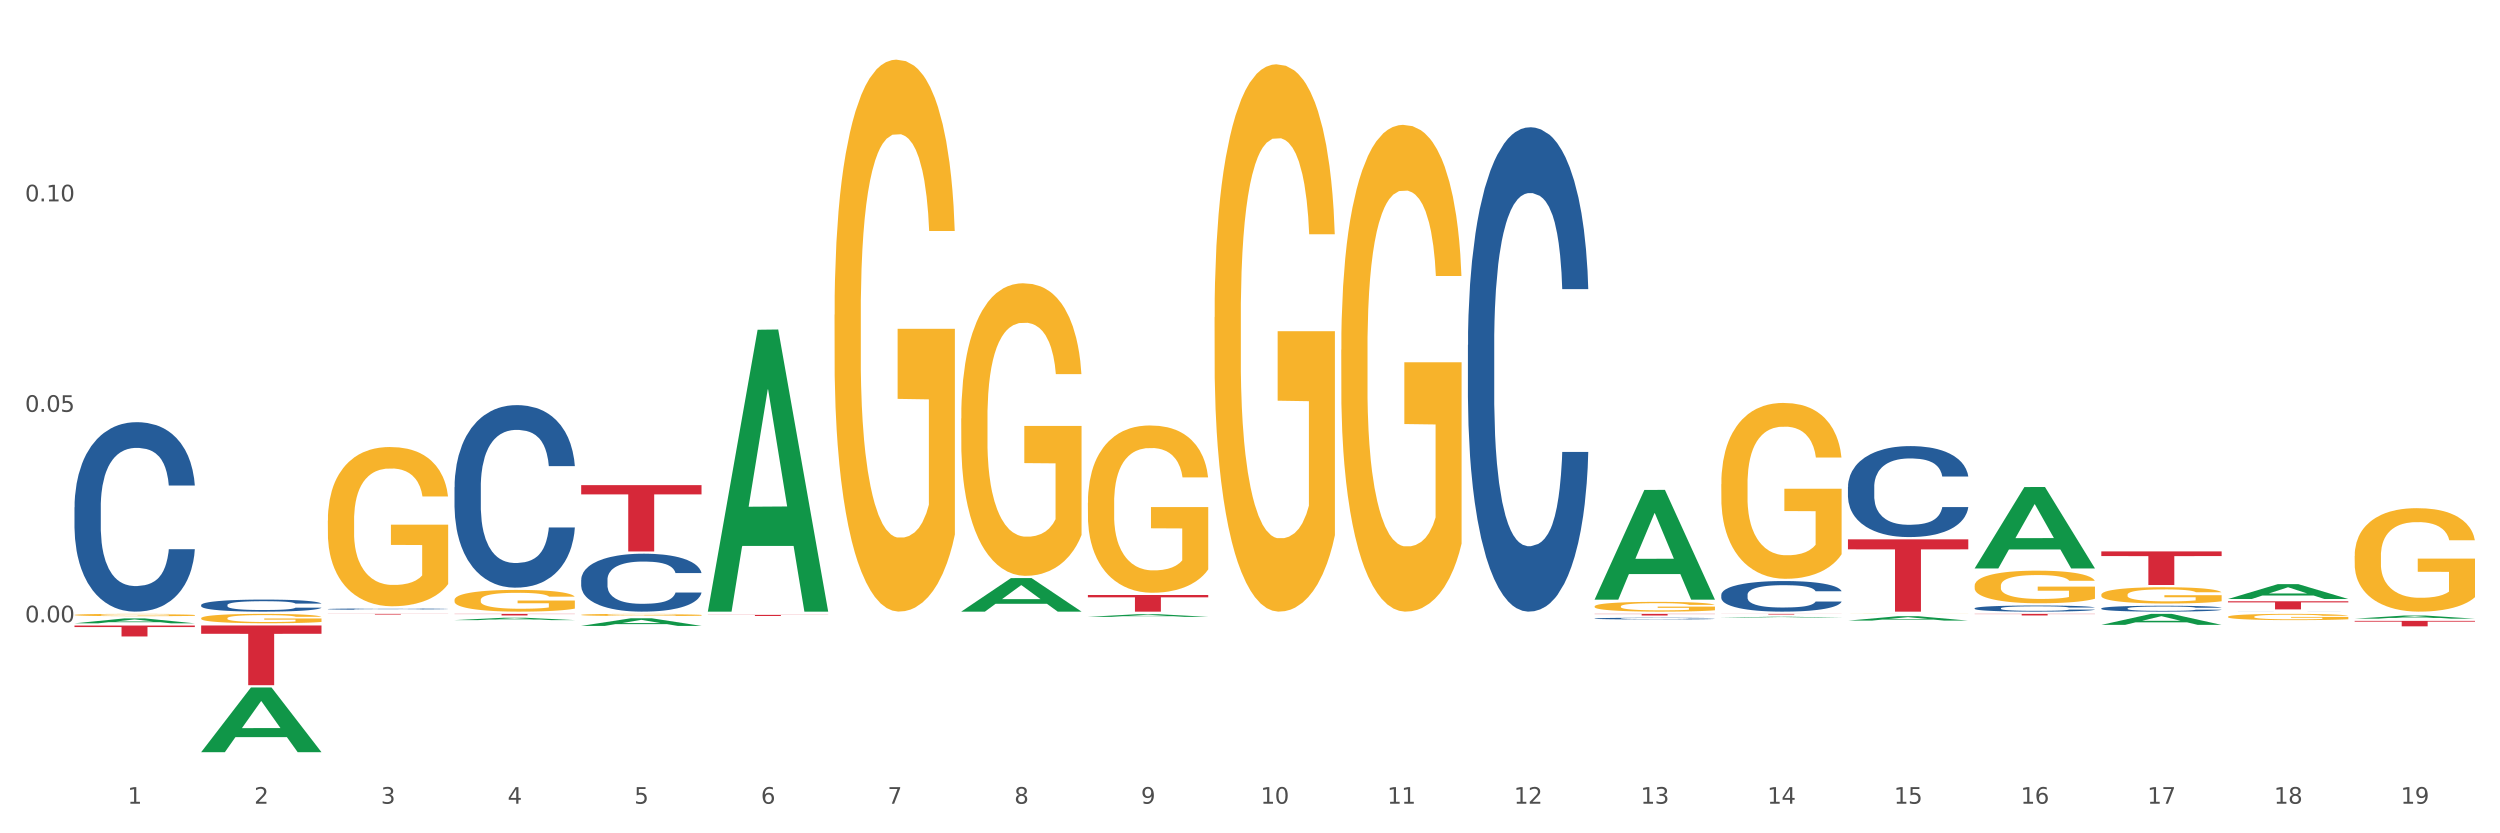 <?xml version="1.0" encoding="utf-8" standalone="no"?>
<!DOCTYPE svg PUBLIC "-//W3C//DTD SVG 1.1//EN"
  "http://www.w3.org/Graphics/SVG/1.1/DTD/svg11.dtd">
<svg xmlns:xlink="http://www.w3.org/1999/xlink" width="1080pt" height="360pt" viewBox="0 0 1080 360" xmlns="http://www.w3.org/2000/svg" version="1.1">
 <rect x="0" y="0" width="1080" height="360" fill="#333333" stroke="none"/>
 <defs>
  <style type="text/css">*{stroke-linejoin: round; stroke-linecap: butt}</style>
 </defs>
 <g id="figure_1">
  <g id="patch_1">
   <path d="M 0 360 
L 1080 360 
L 1080 0 
L 0 0 
z
" style="fill: #ffffff; stroke: #ffffff; stroke-linejoin: miter"/>
  </g>
  <g id="axes_1">
   <g id="matplotlib.axis_1">
    <g id="xtick_1">
     <g id="text_1">
      <!-- 1 -->
      <g style="fill: #4d4d4d" transform="translate(55.115 347.204) scale(0.096 -0.096)">
       <defs>
        <path id="DejaVuSans-31" d="M 794 531 
L 1825 531 
L 1825 4091 
L 703 3866 
L 703 4441 
L 1819 4666 
L 2450 4666 
L 2450 531 
L 3481 531 
L 3481 0 
L 794 0 
L 794 531 
z
" transform="scale(0.016)"/>
       </defs>
       <use xlink:href="#DejaVuSans-31"/>
      </g>
     </g>
    </g>
    <g id="xtick_2">
     <g id="text_2">
      <!-- 2 -->
      <g style="fill: #4d4d4d" transform="translate(109.839 347.204) scale(0.096 -0.096)">
       <defs>
        <path id="DejaVuSans-32" d="M 1228 531 
L 3431 531 
L 3431 0 
L 469 0 
L 469 531 
Q 828 903 1448 1529 
Q 2069 2156 2228 2338 
Q 2531 2678 2651 2914 
Q 2772 3150 2772 3378 
Q 2772 3750 2511 3984 
Q 2250 4219 1831 4219 
Q 1534 4219 1204 4116 
Q 875 4013 500 3803 
L 500 4441 
Q 881 4594 1212 4672 
Q 1544 4750 1819 4750 
Q 2544 4750 2975 4387 
Q 3406 4025 3406 3419 
Q 3406 3131 3298 2873 
Q 3191 2616 2906 2266 
Q 2828 2175 2409 1742 
Q 1991 1309 1228 531 
z
" transform="scale(0.016)"/>
       </defs>
       <use xlink:href="#DejaVuSans-32"/>
      </g>
     </g>
    </g>
    <g id="xtick_3">
     <g id="text_3">
      <!-- 3 -->
      <g style="fill: #4d4d4d" transform="translate(164.564 347.204) scale(0.096 -0.096)">
       <defs>
        <path id="DejaVuSans-33" d="M 2597 2516 
Q 3050 2419 3304 2112 
Q 3559 1806 3559 1356 
Q 3559 666 3084 287 
Q 2609 -91 1734 -91 
Q 1441 -91 1130 -33 
Q 819 25 488 141 
L 488 750 
Q 750 597 1062 519 
Q 1375 441 1716 441 
Q 2309 441 2620 675 
Q 2931 909 2931 1356 
Q 2931 1769 2642 2001 
Q 2353 2234 1838 2234 
L 1294 2234 
L 1294 2753 
L 1863 2753 
Q 2328 2753 2575 2939 
Q 2822 3125 2822 3475 
Q 2822 3834 2567 4026 
Q 2313 4219 1838 4219 
Q 1578 4219 1281 4162 
Q 984 4106 628 3988 
L 628 4550 
Q 988 4650 1302 4700 
Q 1616 4750 1894 4750 
Q 2613 4750 3031 4423 
Q 3450 4097 3450 3541 
Q 3450 3153 3228 2886 
Q 3006 2619 2597 2516 
z
" transform="scale(0.016)"/>
       </defs>
       <use xlink:href="#DejaVuSans-33"/>
      </g>
     </g>
    </g>
    <g id="xtick_4">
     <g id="text_4">
      <!-- 4 -->
      <g style="fill: #4d4d4d" transform="translate(219.288 347.204) scale(0.096 -0.096)">
       <defs>
        <path id="DejaVuSans-34" d="M 2419 4116 
L 825 1625 
L 2419 1625 
L 2419 4116 
z
M 2253 4666 
L 3047 4666 
L 3047 1625 
L 3713 1625 
L 3713 1100 
L 3047 1100 
L 3047 0 
L 2419 0 
L 2419 1100 
L 313 1100 
L 313 1709 
L 2253 4666 
z
" transform="scale(0.016)"/>
       </defs>
       <use xlink:href="#DejaVuSans-34"/>
      </g>
     </g>
    </g>
    <g id="xtick_5">
     <g id="text_5">
      <!-- 5 -->
      <g style="fill: #4d4d4d" transform="translate(274.012 347.204) scale(0.096 -0.096)">
       <defs>
        <path id="DejaVuSans-35" d="M 691 4666 
L 3169 4666 
L 3169 4134 
L 1269 4134 
L 1269 2991 
Q 1406 3038 1543 3061 
Q 1681 3084 1819 3084 
Q 2600 3084 3056 2656 
Q 3513 2228 3513 1497 
Q 3513 744 3044 326 
Q 2575 -91 1722 -91 
Q 1428 -91 1123 -41 
Q 819 9 494 109 
L 494 744 
Q 775 591 1075 516 
Q 1375 441 1709 441 
Q 2250 441 2565 725 
Q 2881 1009 2881 1497 
Q 2881 1984 2565 2268 
Q 2250 2553 1709 2553 
Q 1456 2553 1204 2497 
Q 953 2441 691 2322 
L 691 4666 
z
" transform="scale(0.016)"/>
       </defs>
       <use xlink:href="#DejaVuSans-35"/>
      </g>
     </g>
    </g>
    <g id="xtick_6">
     <g id="text_6">
      <!-- 6 -->
      <g style="fill: #4d4d4d" transform="translate(328.736 347.204) scale(0.096 -0.096)">
       <defs>
        <path id="DejaVuSans-36" d="M 2113 2584 
Q 1688 2584 1439 2293 
Q 1191 2003 1191 1497 
Q 1191 994 1439 701 
Q 1688 409 2113 409 
Q 2538 409 2786 701 
Q 3034 994 3034 1497 
Q 3034 2003 2786 2293 
Q 2538 2584 2113 2584 
z
M 3366 4563 
L 3366 3988 
Q 3128 4100 2886 4159 
Q 2644 4219 2406 4219 
Q 1781 4219 1451 3797 
Q 1122 3375 1075 2522 
Q 1259 2794 1537 2939 
Q 1816 3084 2150 3084 
Q 2853 3084 3261 2657 
Q 3669 2231 3669 1497 
Q 3669 778 3244 343 
Q 2819 -91 2113 -91 
Q 1303 -91 875 529 
Q 447 1150 447 2328 
Q 447 3434 972 4092 
Q 1497 4750 2381 4750 
Q 2619 4750 2861 4703 
Q 3103 4656 3366 4563 
z
" transform="scale(0.016)"/>
       </defs>
       <use xlink:href="#DejaVuSans-36"/>
      </g>
     </g>
    </g>
    <g id="xtick_7">
     <g id="text_7">
      <!-- 7 -->
      <g style="fill: #4d4d4d" transform="translate(383.461 347.204) scale(0.096 -0.096)">
       <defs>
        <path id="DejaVuSans-37" d="M 525 4666 
L 3525 4666 
L 3525 4397 
L 1831 0 
L 1172 0 
L 2766 4134 
L 525 4134 
L 525 4666 
z
" transform="scale(0.016)"/>
       </defs>
       <use xlink:href="#DejaVuSans-37"/>
      </g>
     </g>
    </g>
    <g id="xtick_8">
     <g id="text_8">
      <!-- 8 -->
      <g style="fill: #4d4d4d" transform="translate(438.185 347.204) scale(0.096 -0.096)">
       <defs>
        <path id="DejaVuSans-38" d="M 2034 2216 
Q 1584 2216 1326 1975 
Q 1069 1734 1069 1313 
Q 1069 891 1326 650 
Q 1584 409 2034 409 
Q 2484 409 2743 651 
Q 3003 894 3003 1313 
Q 3003 1734 2745 1975 
Q 2488 2216 2034 2216 
z
M 1403 2484 
Q 997 2584 770 2862 
Q 544 3141 544 3541 
Q 544 4100 942 4425 
Q 1341 4750 2034 4750 
Q 2731 4750 3128 4425 
Q 3525 4100 3525 3541 
Q 3525 3141 3298 2862 
Q 3072 2584 2669 2484 
Q 3125 2378 3379 2068 
Q 3634 1759 3634 1313 
Q 3634 634 3220 271 
Q 2806 -91 2034 -91 
Q 1263 -91 848 271 
Q 434 634 434 1313 
Q 434 1759 690 2068 
Q 947 2378 1403 2484 
z
M 1172 3481 
Q 1172 3119 1398 2916 
Q 1625 2713 2034 2713 
Q 2441 2713 2670 2916 
Q 2900 3119 2900 3481 
Q 2900 3844 2670 4047 
Q 2441 4250 2034 4250 
Q 1625 4250 1398 4047 
Q 1172 3844 1172 3481 
z
" transform="scale(0.016)"/>
       </defs>
       <use xlink:href="#DejaVuSans-38"/>
      </g>
     </g>
    </g>
    <g id="xtick_9">
     <g id="text_9">
      <!-- 9 -->
      <g style="fill: #4d4d4d" transform="translate(492.909 347.204) scale(0.096 -0.096)">
       <defs>
        <path id="DejaVuSans-39" d="M 703 97 
L 703 672 
Q 941 559 1184 500 
Q 1428 441 1663 441 
Q 2288 441 2617 861 
Q 2947 1281 2994 2138 
Q 2813 1869 2534 1725 
Q 2256 1581 1919 1581 
Q 1219 1581 811 2004 
Q 403 2428 403 3163 
Q 403 3881 828 4315 
Q 1253 4750 1959 4750 
Q 2769 4750 3195 4129 
Q 3622 3509 3622 2328 
Q 3622 1225 3098 567 
Q 2575 -91 1691 -91 
Q 1453 -91 1209 -44 
Q 966 3 703 97 
z
M 1959 2075 
Q 2384 2075 2632 2365 
Q 2881 2656 2881 3163 
Q 2881 3666 2632 3958 
Q 2384 4250 1959 4250 
Q 1534 4250 1286 3958 
Q 1038 3666 1038 3163 
Q 1038 2656 1286 2365 
Q 1534 2075 1959 2075 
z
" transform="scale(0.016)"/>
       </defs>
       <use xlink:href="#DejaVuSans-39"/>
      </g>
     </g>
    </g>
    <g id="xtick_10">
     <g id="text_10">
      <!-- 10 -->
      <g style="fill: #4d4d4d" transform="translate(544.58 347.204) scale(0.096 -0.096)">
       <defs>
        <path id="DejaVuSans-30" d="M 2034 4250 
Q 1547 4250 1301 3770 
Q 1056 3291 1056 2328 
Q 1056 1369 1301 889 
Q 1547 409 2034 409 
Q 2525 409 2770 889 
Q 3016 1369 3016 2328 
Q 3016 3291 2770 3770 
Q 2525 4250 2034 4250 
z
M 2034 4750 
Q 2819 4750 3233 4129 
Q 3647 3509 3647 2328 
Q 3647 1150 3233 529 
Q 2819 -91 2034 -91 
Q 1250 -91 836 529 
Q 422 1150 422 2328 
Q 422 3509 836 4129 
Q 1250 4750 2034 4750 
z
" transform="scale(0.016)"/>
       </defs>
       <use xlink:href="#DejaVuSans-31"/>
       <use xlink:href="#DejaVuSans-30" transform="translate(63.623 0)"/>
      </g>
     </g>
    </g>
    <g id="xtick_11">
     <g id="text_11">
      <!-- 11 -->
      <g style="fill: #4d4d4d" transform="translate(599.304 347.204) scale(0.096 -0.096)">
       <use xlink:href="#DejaVuSans-31"/>
       <use xlink:href="#DejaVuSans-31" transform="translate(63.623 0)"/>
      </g>
     </g>
    </g>
    <g id="xtick_12">
     <g id="text_12">
      <!-- 12 -->
      <g style="fill: #4d4d4d" transform="translate(654.028 347.204) scale(0.096 -0.096)">
       <use xlink:href="#DejaVuSans-31"/>
       <use xlink:href="#DejaVuSans-32" transform="translate(63.623 0)"/>
      </g>
     </g>
    </g>
    <g id="xtick_13">
     <g id="text_13">
      <!-- 13 -->
      <g style="fill: #4d4d4d" transform="translate(708.752 347.204) scale(0.096 -0.096)">
       <use xlink:href="#DejaVuSans-31"/>
       <use xlink:href="#DejaVuSans-33" transform="translate(63.623 0)"/>
      </g>
     </g>
    </g>
    <g id="xtick_14">
     <g id="text_14">
      <!-- 14 -->
      <g style="fill: #4d4d4d" transform="translate(763.477 347.204) scale(0.096 -0.096)">
       <use xlink:href="#DejaVuSans-31"/>
       <use xlink:href="#DejaVuSans-34" transform="translate(63.623 0)"/>
      </g>
     </g>
    </g>
    <g id="xtick_15">
     <g id="text_15">
      <!-- 15 -->
      <g style="fill: #4d4d4d" transform="translate(818.201 347.204) scale(0.096 -0.096)">
       <use xlink:href="#DejaVuSans-31"/>
       <use xlink:href="#DejaVuSans-35" transform="translate(63.623 0)"/>
      </g>
     </g>
    </g>
    <g id="xtick_16">
     <g id="text_16">
      <!-- 16 -->
      <g style="fill: #4d4d4d" transform="translate(872.925 347.204) scale(0.096 -0.096)">
       <use xlink:href="#DejaVuSans-31"/>
       <use xlink:href="#DejaVuSans-36" transform="translate(63.623 0)"/>
      </g>
     </g>
    </g>
    <g id="xtick_17">
     <g id="text_17">
      <!-- 17 -->
      <g style="fill: #4d4d4d" transform="translate(927.649 347.204) scale(0.096 -0.096)">
       <use xlink:href="#DejaVuSans-31"/>
       <use xlink:href="#DejaVuSans-37" transform="translate(63.623 0)"/>
      </g>
     </g>
    </g>
    <g id="xtick_18">
     <g id="text_18">
      <!-- 18 -->
      <g style="fill: #4d4d4d" transform="translate(982.374 347.204) scale(0.096 -0.096)">
       <use xlink:href="#DejaVuSans-31"/>
       <use xlink:href="#DejaVuSans-38" transform="translate(63.623 0)"/>
      </g>
     </g>
    </g>
    <g id="xtick_19">
     <g id="text_19">
      <!-- 19 -->
      <g style="fill: #4d4d4d" transform="translate(1037.098 347.204) scale(0.096 -0.096)">
       <use xlink:href="#DejaVuSans-31"/>
       <use xlink:href="#DejaVuSans-39" transform="translate(63.623 0)"/>
      </g>
     </g>
    </g>
    <g id="xtick_20"/>
    <g id="xtick_21"/>
    <g id="xtick_22"/>
    <g id="xtick_23"/>
    <g id="xtick_24"/>
    <g id="xtick_25"/>
    <g id="xtick_26"/>
    <g id="xtick_27"/>
    <g id="xtick_28"/>
    <g id="xtick_29"/>
    <g id="xtick_30"/>
    <g id="xtick_31"/>
    <g id="xtick_32"/>
    <g id="xtick_33"/>
    <g id="xtick_34"/>
    <g id="xtick_35"/>
    <g id="xtick_36"/>
    <g id="xtick_37"/>
   </g>
   <g id="matplotlib.axis_2">
    <g id="ytick_1">
     <g id="text_20">
      <!-- 0.00 -->
      <g style="fill: #4d4d4d" transform="translate(10.8 268.835) scale(0.096 -0.096)">
       <defs>
        <path id="DejaVuSans-2e" d="M 684 794 
L 1344 794 
L 1344 0 
L 684 0 
L 684 794 
z
" transform="scale(0.016)"/>
       </defs>
       <use xlink:href="#DejaVuSans-30"/>
       <use xlink:href="#DejaVuSans-2e" transform="translate(63.623 0)"/>
       <use xlink:href="#DejaVuSans-30" transform="translate(95.41 0)"/>
       <use xlink:href="#DejaVuSans-30" transform="translate(159.033 0)"/>
      </g>
     </g>
    </g>
    <g id="ytick_2">
     <g id="text_21">
      <!-- 0.05 -->
      <g style="fill: #4d4d4d" transform="translate(10.8 177.913) scale(0.096 -0.096)">
       <use xlink:href="#DejaVuSans-30"/>
       <use xlink:href="#DejaVuSans-2e" transform="translate(63.623 0)"/>
       <use xlink:href="#DejaVuSans-30" transform="translate(95.41 0)"/>
       <use xlink:href="#DejaVuSans-35" transform="translate(159.033 0)"/>
      </g>
     </g>
    </g>
    <g id="ytick_3">
     <g id="text_22">
      <!-- 0.10 -->
      <g style="fill: #4d4d4d" transform="translate(10.8 86.991) scale(0.096 -0.096)">
       <use xlink:href="#DejaVuSans-30"/>
       <use xlink:href="#DejaVuSans-2e" transform="translate(63.623 0)"/>
       <use xlink:href="#DejaVuSans-31" transform="translate(95.41 0)"/>
       <use xlink:href="#DejaVuSans-30" transform="translate(159.033 0)"/>
      </g>
     </g>
    </g>
    <g id="ytick_4"/>
    <g id="ytick_5"/>
    <g id="ytick_6"/>
    <g id="ytick_7"/>
   </g>
   <g id="PolyCollection_1">
    <path d="M 32.175 269.274 
L 32.229 269.272 
L 53.667 267.152 
L 62.564 267.15 
L 84.163 269.278 
L 73.873 269.278 
L 69.21 268.783 
L 47.075 268.783 
L 46.914 268.791 
L 42.412 269.278 
L 32.175 269.278 
L 32.175 269.274 
L 49.862 268.487 
L 66.423 268.485 
L 58.223 267.604 
L 58.115 267.6 
L 58.008 267.606 
L 49.808 268.485 
L 49.862 268.487 
L 32.175 269.274 
z
" clip-path="url(#p563dbaefb8)" style="fill: #109648"/>
    <path d="M 251.072 250.443 
L 251.134 250.42 
L 251.134 249.78 
L 251.318 248.911 
L 251.994 247.31 
L 252.854 246.099 
L 254.329 244.681 
L 255.128 244.087 
L 256.173 243.424 
L 258.323 242.349 
L 260.781 241.434 
L 262.502 240.931 
L 263.793 240.611 
L 266.681 240.04 
L 268.34 239.788 
L 270.061 239.582 
L 271.535 239.445 
L 273.994 239.285 
L 275.96 239.217 
L 278.234 239.194 
L 280.139 239.217 
L 282.658 239.308 
L 286.345 239.582 
L 287.759 239.743 
L 289.664 240.017 
L 291.63 240.383 
L 293.228 240.749 
L 295.071 241.274 
L 296.976 241.96 
L 298.82 242.829 
L 300.11 243.629 
L 301.155 244.475 
L 302.077 245.504 
L 302.753 246.625 
L 303.06 247.562 
L 291.815 247.562 
L 291.507 246.716 
L 290.893 245.801 
L 290.278 245.184 
L 289.602 244.681 
L 288.558 244.11 
L 287.636 243.744 
L 286.1 243.309 
L 284.686 243.035 
L 283.519 242.875 
L 282.105 242.738 
L 279.094 242.601 
L 276.943 242.601 
L 275.591 242.646 
L 273.932 242.761 
L 272.519 242.921 
L 270.86 243.195 
L 269.569 243.492 
L 268.279 243.881 
L 267.541 244.155 
L 266.435 244.658 
L 265.698 245.07 
L 264.714 245.779 
L 264.161 246.282 
L 263.178 247.585 
L 262.748 248.545 
L 262.564 249.208 
L 262.441 249.94 
L 262.441 253.507 
L 262.809 255.107 
L 263.117 255.793 
L 263.608 256.57 
L 264.53 257.576 
L 265.882 258.56 
L 267.295 259.268 
L 268.463 259.703 
L 269.569 260.023 
L 270.675 260.274 
L 272.027 260.503 
L 273.133 260.64 
L 274.792 260.777 
L 276.759 260.846 
L 278.295 260.846 
L 281.429 260.732 
L 282.843 260.617 
L 284.195 260.457 
L 285.669 260.206 
L 286.837 259.931 
L 287.513 259.726 
L 288.619 259.291 
L 289.479 258.834 
L 290.217 258.308 
L 290.708 257.851 
L 291.261 257.165 
L 291.692 256.387 
L 291.815 255.976 
L 303.06 255.976 
L 302.814 256.799 
L 302.384 257.599 
L 301.524 258.674 
L 300.848 259.291 
L 299.803 260.046 
L 298.697 260.686 
L 297.161 261.395 
L 295.747 261.921 
L 294.273 262.378 
L 292.675 262.789 
L 289.787 263.361 
L 288.742 263.521 
L 286.53 263.795 
L 284.809 263.955 
L 282.29 264.116 
L 279.709 264.207 
L 277.005 264.23 
L 274.608 264.184 
L 271.966 264.047 
L 270.306 263.91 
L 268.463 263.704 
L 266.312 263.384 
L 264.284 262.995 
L 262.379 262.538 
L 260.597 262.012 
L 258.938 261.418 
L 256.787 260.434 
L 255.189 259.474 
L 254.022 258.582 
L 253.223 257.828 
L 252.424 256.868 
L 251.994 256.205 
L 251.318 254.604 
L 251.072 253.118 
L 251.072 250.443 
z
" clip-path="url(#p563dbaefb8)" style="fill: #255c99"/>
    <path d="M 196.348 210.444 
L 196.409 210.372 
L 196.409 208.355 
L 196.594 205.618 
L 197.27 200.576 
L 198.13 196.759 
L 199.605 192.293 
L 200.404 190.42 
L 201.448 188.332 
L 203.599 184.946 
L 206.057 182.065 
L 207.778 180.481 
L 209.068 179.472 
L 211.957 177.672 
L 213.616 176.879 
L 215.336 176.231 
L 216.811 175.799 
L 219.269 175.295 
L 221.236 175.079 
L 223.509 175.007 
L 225.414 175.079 
L 227.934 175.367 
L 231.621 176.231 
L 233.034 176.735 
L 234.939 177.6 
L 236.906 178.752 
L 238.504 179.904 
L 240.347 181.561 
L 242.252 183.722 
L 244.096 186.459 
L 245.386 188.98 
L 246.431 191.645 
L 247.353 194.886 
L 248.029 198.415 
L 248.336 201.368 
L 237.09 201.368 
L 236.783 198.703 
L 236.168 195.822 
L 235.554 193.878 
L 234.878 192.293 
L 233.833 190.492 
L 232.912 189.34 
L 231.375 187.971 
L 229.962 187.107 
L 228.794 186.603 
L 227.381 186.171 
L 224.37 185.739 
L 222.219 185.739 
L 220.867 185.883 
L 219.208 186.243 
L 217.794 186.747 
L 216.135 187.611 
L 214.845 188.548 
L 213.554 189.772 
L 212.817 190.636 
L 211.711 192.221 
L 210.973 193.517 
L 209.99 195.75 
L 209.437 197.335 
L 208.454 201.44 
L 208.024 204.465 
L 207.839 206.554 
L 207.716 208.859 
L 207.716 220.095 
L 208.085 225.137 
L 208.392 227.298 
L 208.884 229.747 
L 209.806 232.916 
L 211.158 236.013 
L 212.571 238.246 
L 213.739 239.614 
L 214.845 240.623 
L 215.951 241.415 
L 217.303 242.135 
L 218.409 242.567 
L 220.068 243 
L 222.035 243.216 
L 223.571 243.216 
L 226.705 242.856 
L 228.118 242.495 
L 229.47 241.991 
L 230.945 241.199 
L 232.113 240.335 
L 232.789 239.686 
L 233.895 238.318 
L 234.755 236.877 
L 235.492 235.221 
L 235.984 233.78 
L 236.537 231.619 
L 236.967 229.171 
L 237.09 227.874 
L 248.336 227.874 
L 248.09 230.467 
L 247.66 232.988 
L 246.8 236.373 
L 246.124 238.318 
L 245.079 240.695 
L 243.973 242.712 
L 242.437 244.944 
L 241.023 246.601 
L 239.548 248.041 
L 237.951 249.338 
L 235.062 251.139 
L 234.018 251.643 
L 231.805 252.507 
L 230.085 253.011 
L 227.565 253.515 
L 224.984 253.804 
L 222.28 253.876 
L 219.884 253.732 
L 217.241 253.299 
L 215.582 252.867 
L 213.739 252.219 
L 211.588 251.211 
L 209.56 249.986 
L 207.655 248.546 
L 205.873 246.889 
L 204.214 245.016 
L 202.063 241.919 
L 200.465 238.894 
L 199.298 236.085 
L 198.499 233.708 
L 197.7 230.683 
L 197.27 228.594 
L 196.594 223.552 
L 196.348 218.871 
L 196.348 210.444 
z
" clip-path="url(#p563dbaefb8)" style="fill: #255c99"/>
    <path d="M 141.624 263.117 
L 141.685 263.117 
L 141.685 263.102 
L 141.869 263.083 
L 142.545 263.048 
L 143.406 263.021 
L 144.88 262.99 
L 145.679 262.977 
L 146.724 262.962 
L 148.875 262.938 
L 151.333 262.918 
L 153.054 262.907 
L 154.344 262.9 
L 157.232 262.887 
L 158.891 262.882 
L 160.612 262.877 
L 162.087 262.874 
L 164.545 262.871 
L 166.511 262.869 
L 168.785 262.869 
L 170.69 262.869 
L 173.21 262.871 
L 176.897 262.877 
L 178.31 262.881 
L 180.215 262.887 
L 182.182 262.895 
L 183.779 262.903 
L 185.623 262.915 
L 187.528 262.93 
L 189.371 262.949 
L 190.662 262.967 
L 191.707 262.985 
L 192.628 263.008 
L 193.304 263.033 
L 193.612 263.053 
L 182.366 263.053 
L 182.059 263.035 
L 181.444 263.015 
L 180.83 263.001 
L 180.154 262.99 
L 179.109 262.977 
L 178.187 262.969 
L 176.651 262.96 
L 175.238 262.953 
L 174.07 262.95 
L 172.657 262.947 
L 169.645 262.944 
L 167.495 262.944 
L 166.143 262.945 
L 164.484 262.947 
L 163.07 262.951 
L 161.411 262.957 
L 160.12 262.964 
L 158.83 262.972 
L 158.093 262.978 
L 156.986 262.989 
L 156.249 262.998 
L 155.266 263.014 
L 154.713 263.025 
L 153.73 263.054 
L 153.299 263.075 
L 153.115 263.09 
L 152.992 263.106 
L 152.992 263.185 
L 153.361 263.22 
L 153.668 263.235 
L 154.16 263.252 
L 155.081 263.275 
L 156.433 263.296 
L 157.847 263.312 
L 159.014 263.322 
L 160.12 263.329 
L 161.227 263.334 
L 162.579 263.339 
L 163.685 263.342 
L 165.344 263.345 
L 167.31 263.347 
L 168.847 263.347 
L 171.981 263.344 
L 173.394 263.342 
L 174.746 263.338 
L 176.221 263.333 
L 177.388 263.327 
L 178.064 263.322 
L 179.17 263.312 
L 180.031 263.302 
L 180.768 263.291 
L 181.26 263.281 
L 181.813 263.266 
L 182.243 263.248 
L 182.366 263.239 
L 193.612 263.239 
L 193.366 263.257 
L 192.936 263.275 
L 192.075 263.299 
L 191.399 263.312 
L 190.355 263.329 
L 189.249 263.343 
L 187.712 263.359 
L 186.299 263.371 
L 184.824 263.381 
L 183.226 263.39 
L 180.338 263.402 
L 179.293 263.406 
L 177.081 263.412 
L 175.36 263.416 
L 172.841 263.419 
L 170.26 263.421 
L 167.556 263.422 
L 165.16 263.421 
L 162.517 263.418 
L 160.858 263.415 
L 159.014 263.41 
L 156.864 263.403 
L 154.836 263.394 
L 152.931 263.384 
L 151.149 263.373 
L 149.489 263.359 
L 147.339 263.338 
L 145.741 263.317 
L 144.573 263.297 
L 143.774 263.28 
L 142.975 263.259 
L 142.545 263.244 
L 141.869 263.209 
L 141.624 263.176 
L 141.624 263.117 
z
" clip-path="url(#p563dbaefb8)" style="fill: #255c99"/>
    <path d="M 86.899 261.359 
L 86.961 261.355 
L 86.961 261.221 
L 87.145 261.04 
L 87.821 260.707 
L 88.681 260.455 
L 90.156 260.16 
L 90.955 260.036 
L 92 259.898 
L 94.151 259.674 
L 96.609 259.484 
L 98.329 259.379 
L 99.62 259.312 
L 102.508 259.193 
L 104.167 259.141 
L 105.888 259.098 
L 107.363 259.07 
L 109.821 259.036 
L 111.787 259.022 
L 114.061 259.017 
L 115.966 259.022 
L 118.485 259.041 
L 122.172 259.098 
L 123.586 259.132 
L 125.491 259.189 
L 127.457 259.265 
L 129.055 259.341 
L 130.899 259.45 
L 132.804 259.593 
L 134.647 259.774 
L 135.938 259.941 
L 136.982 260.117 
L 137.904 260.331 
L 138.58 260.564 
L 138.887 260.76 
L 127.642 260.76 
L 127.334 260.583 
L 126.72 260.393 
L 126.105 260.264 
L 125.429 260.16 
L 124.385 260.041 
L 123.463 259.965 
L 121.927 259.874 
L 120.513 259.817 
L 119.346 259.784 
L 117.932 259.755 
L 114.921 259.727 
L 112.77 259.727 
L 111.418 259.736 
L 109.759 259.76 
L 108.346 259.793 
L 106.687 259.85 
L 105.396 259.912 
L 104.106 259.993 
L 103.368 260.05 
L 102.262 260.155 
L 101.525 260.241 
L 100.542 260.388 
L 99.988 260.493 
L 99.005 260.764 
L 98.575 260.964 
L 98.391 261.102 
L 98.268 261.255 
L 98.268 261.997 
L 98.637 262.33 
L 98.944 262.473 
L 99.435 262.635 
L 100.357 262.845 
L 101.709 263.049 
L 103.122 263.197 
L 104.29 263.287 
L 105.396 263.354 
L 106.502 263.406 
L 107.854 263.454 
L 108.96 263.482 
L 110.62 263.511 
L 112.586 263.525 
L 114.122 263.525 
L 117.256 263.502 
L 118.67 263.478 
L 120.022 263.444 
L 121.497 263.392 
L 122.664 263.335 
L 123.34 263.292 
L 124.446 263.202 
L 125.307 263.106 
L 126.044 262.997 
L 126.536 262.902 
L 127.089 262.759 
L 127.519 262.597 
L 127.642 262.511 
L 138.887 262.511 
L 138.642 262.683 
L 138.211 262.849 
L 137.351 263.073 
L 136.675 263.202 
L 135.63 263.359 
L 134.524 263.492 
L 132.988 263.64 
L 131.575 263.749 
L 130.1 263.844 
L 128.502 263.93 
L 125.614 264.049 
L 124.569 264.082 
L 122.357 264.139 
L 120.636 264.173 
L 118.117 264.206 
L 115.536 264.225 
L 112.832 264.23 
L 110.435 264.22 
L 107.793 264.192 
L 106.134 264.163 
L 104.29 264.12 
L 102.139 264.054 
L 100.111 263.973 
L 98.206 263.878 
L 96.424 263.768 
L 94.765 263.644 
L 92.614 263.44 
L 91.017 263.24 
L 89.849 263.054 
L 89.05 262.897 
L 88.251 262.697 
L 87.821 262.559 
L 87.145 262.226 
L 86.899 261.916 
L 86.899 261.359 
z
" clip-path="url(#p563dbaefb8)" style="fill: #255c99"/>
    <path d="M 32.175 219.155 
L 32.236 219.08 
L 32.236 216.987 
L 32.421 214.146 
L 33.097 208.914 
L 33.957 204.952 
L 35.432 200.317 
L 36.231 198.374 
L 37.275 196.206 
L 39.426 192.693 
L 41.884 189.703 
L 43.605 188.058 
L 44.895 187.012 
L 47.784 185.143 
L 49.443 184.321 
L 51.164 183.648 
L 52.638 183.199 
L 55.096 182.676 
L 57.063 182.452 
L 59.337 182.377 
L 61.242 182.452 
L 63.761 182.751 
L 67.448 183.648 
L 68.862 184.171 
L 70.767 185.068 
L 72.733 186.264 
L 74.331 187.46 
L 76.174 189.179 
L 78.079 191.422 
L 79.923 194.263 
L 81.213 196.879 
L 82.258 199.645 
L 83.18 203.008 
L 83.856 206.671 
L 84.163 209.736 
L 72.917 209.736 
L 72.61 206.97 
L 71.996 203.98 
L 71.381 201.962 
L 70.705 200.317 
L 69.66 198.449 
L 68.739 197.253 
L 67.202 195.832 
L 65.789 194.935 
L 64.621 194.412 
L 63.208 193.964 
L 60.197 193.515 
L 58.046 193.515 
L 56.694 193.664 
L 55.035 194.038 
L 53.622 194.562 
L 51.962 195.459 
L 50.672 196.43 
L 49.381 197.701 
L 48.644 198.598 
L 47.538 200.243 
L 46.8 201.588 
L 45.817 203.905 
L 45.264 205.55 
L 44.281 209.811 
L 43.851 212.95 
L 43.666 215.118 
L 43.544 217.51 
L 43.544 229.171 
L 43.912 234.404 
L 44.22 236.647 
L 44.711 239.188 
L 45.633 242.477 
L 46.985 245.691 
L 48.398 248.009 
L 49.566 249.429 
L 50.672 250.476 
L 51.778 251.298 
L 53.13 252.045 
L 54.236 252.494 
L 55.895 252.942 
L 57.862 253.167 
L 59.398 253.167 
L 62.532 252.793 
L 63.945 252.419 
L 65.297 251.896 
L 66.772 251.074 
L 67.94 250.177 
L 68.616 249.504 
L 69.722 248.084 
L 70.582 246.589 
L 71.32 244.869 
L 71.811 243.374 
L 72.364 241.132 
L 72.795 238.59 
L 72.917 237.245 
L 84.163 237.245 
L 83.917 239.936 
L 83.487 242.552 
L 82.627 246.065 
L 81.951 248.084 
L 80.906 250.55 
L 79.8 252.643 
L 78.264 254.961 
L 76.85 256.68 
L 75.375 258.175 
L 73.778 259.521 
L 70.89 261.389 
L 69.845 261.913 
L 67.633 262.81 
L 65.912 263.333 
L 63.392 263.856 
L 60.811 264.155 
L 58.108 264.23 
L 55.711 264.08 
L 53.069 263.632 
L 51.409 263.183 
L 49.566 262.511 
L 47.415 261.464 
L 45.387 260.193 
L 43.482 258.698 
L 41.7 256.979 
L 40.041 255.035 
L 37.89 251.821 
L 36.292 248.682 
L 35.125 245.766 
L 34.326 243.299 
L 33.527 240.16 
L 33.097 237.992 
L 32.421 232.759 
L 32.175 227.901 
L 32.175 219.155 
z
" clip-path="url(#p563dbaefb8)" style="fill: #255c99"/>
    <path d="M 86.899 267.065 
L 86.961 267.062 
L 86.961 266.928 
L 87.083 266.813 
L 87.697 266.535 
L 88.618 266.305 
L 89.293 266.182 
L 89.968 266.082 
L 90.766 265.982 
L 91.748 265.878 
L 93.528 265.726 
L 94.633 265.648 
L 95.983 265.566 
L 98.439 265.447 
L 100.219 265.381 
L 102.06 265.325 
L 105.067 265.258 
L 107.032 265.228 
L 109.118 265.206 
L 111.635 265.191 
L 113.538 265.188 
L 117.712 265.199 
L 121.272 265.232 
L 122.99 265.258 
L 125.2 265.303 
L 126.366 265.332 
L 128.269 265.392 
L 130.233 265.47 
L 131.583 265.536 
L 133.609 265.663 
L 135.143 265.789 
L 136.555 265.945 
L 137.291 266.052 
L 137.844 266.152 
L 138.335 266.268 
L 138.826 266.449 
L 127.778 266.449 
L 127.348 266.319 
L 126.673 266.197 
L 125.691 266.078 
L 124.832 266.004 
L 123.358 265.911 
L 122.008 265.852 
L 120.596 265.807 
L 118.878 265.77 
L 117.527 265.752 
L 115.625 265.737 
L 111.881 265.741 
L 109.364 265.77 
L 107.645 265.807 
L 106.541 265.841 
L 105.559 265.878 
L 104.454 265.93 
L 103.165 266.008 
L 102.244 266.078 
L 101.323 266.167 
L 100.587 266.256 
L 99.912 266.36 
L 99.359 266.472 
L 98.93 266.587 
L 98.561 266.728 
L 98.254 266.962 
L 98.254 267.47 
L 98.377 267.585 
L 98.684 267.737 
L 99.052 267.852 
L 99.666 267.99 
L 100.219 268.082 
L 101.262 268.216 
L 102.428 268.327 
L 103.349 268.398 
L 104.27 268.457 
L 105.865 268.539 
L 107.645 268.606 
L 109.18 268.646 
L 111.267 268.684 
L 112.678 268.698 
L 113.906 268.706 
L 116.914 268.706 
L 119.062 268.695 
L 121.456 268.669 
L 123.297 268.635 
L 124.832 268.595 
L 126.55 268.528 
L 127.655 268.465 
L 127.655 267.689 
L 114.152 267.685 
L 114.152 267.169 
L 138.887 267.169 
L 138.887 268.684 
L 137.844 268.762 
L 136.678 268.832 
L 135.45 268.895 
L 133.609 268.973 
L 131.399 269.047 
L 129.435 269.099 
L 127.348 269.144 
L 124.893 269.185 
L 121.701 269.222 
L 119.737 269.237 
L 117.282 269.248 
L 114.397 269.251 
L 111.881 269.244 
L 109.425 269.225 
L 106.847 269.192 
L 104.331 269.144 
L 102.428 269.096 
L 100.525 269.036 
L 98.5 268.958 
L 96.904 268.884 
L 95.676 268.817 
L 94.326 268.732 
L 92.853 268.62 
L 91.748 268.52 
L 90.766 268.416 
L 89.723 268.283 
L 88.986 268.168 
L 88.25 268.023 
L 87.82 267.915 
L 87.329 267.748 
L 86.961 267.515 
L 86.899 267.065 
z
" clip-path="url(#p563dbaefb8)" style="fill: #f7b32b"/>
    <path d="M 32.175 270.236 
L 84.163 270.236 
L 84.163 270.891 
L 63.713 270.895 
L 63.713 274.946 
L 52.502 274.946 
L 52.502 270.895 
L 32.175 270.891 
L 32.175 270.241 
L 32.175 270.236 
z
" clip-path="url(#p563dbaefb8)" style="fill: #d62839"/>
    <path d="M 86.899 270.209 
L 138.887 270.209 
L 138.887 273.796 
L 118.437 273.82 
L 118.437 296.016 
L 107.226 296.016 
L 107.226 273.82 
L 86.899 273.796 
L 86.899 270.233 
L 86.899 270.209 
z
" clip-path="url(#p563dbaefb8)" style="fill: #d62839"/>
    <path d="M 634.142 148.994 
L 634.203 148.803 
L 634.203 143.452 
L 634.388 136.19 
L 635.064 122.813 
L 635.924 112.684 
L 637.399 100.836 
L 638.198 95.867 
L 639.243 90.325 
L 641.393 81.343 
L 643.851 73.699 
L 645.572 69.494 
L 646.863 66.819 
L 649.751 62.041 
L 651.41 59.939 
L 653.131 58.219 
L 654.605 57.073 
L 657.063 55.735 
L 659.03 55.162 
L 661.304 54.971 
L 663.209 55.162 
L 665.728 55.926 
L 669.415 58.219 
L 670.829 59.557 
L 672.734 61.85 
L 674.7 64.908 
L 676.298 67.966 
L 678.141 72.361 
L 680.046 78.094 
L 681.89 85.356 
L 683.18 92.045 
L 684.225 99.116 
L 685.147 107.715 
L 685.823 117.079 
L 686.13 124.915 
L 674.884 124.915 
L 674.577 117.844 
L 673.963 110.2 
L 673.348 105.04 
L 672.672 100.836 
L 671.628 96.058 
L 670.706 93 
L 669.169 89.369 
L 667.756 87.076 
L 666.588 85.738 
L 665.175 84.592 
L 662.164 83.445 
L 660.013 83.445 
L 658.661 83.827 
L 657.002 84.783 
L 655.589 86.121 
L 653.929 88.414 
L 652.639 90.898 
L 651.348 94.147 
L 650.611 96.44 
L 649.505 100.645 
L 648.768 104.084 
L 647.784 110.009 
L 647.231 114.213 
L 646.248 125.106 
L 645.818 133.132 
L 645.633 138.674 
L 645.511 144.79 
L 645.511 174.602 
L 645.879 187.979 
L 646.187 193.712 
L 646.678 200.21 
L 647.6 208.618 
L 648.952 216.836 
L 650.365 222.76 
L 651.533 226.391 
L 652.639 229.067 
L 653.745 231.169 
L 655.097 233.08 
L 656.203 234.226 
L 657.862 235.373 
L 659.829 235.946 
L 661.365 235.946 
L 664.499 234.991 
L 665.913 234.035 
L 667.264 232.698 
L 668.739 230.595 
L 669.907 228.302 
L 670.583 226.582 
L 671.689 222.951 
L 672.549 219.129 
L 673.287 214.734 
L 673.778 210.912 
L 674.331 205.179 
L 674.762 198.681 
L 674.884 195.241 
L 686.13 195.241 
L 685.884 202.121 
L 685.454 208.81 
L 684.594 217.791 
L 683.918 222.951 
L 682.873 229.258 
L 681.767 234.609 
L 680.231 240.533 
L 678.817 244.928 
L 677.342 248.75 
L 675.745 252.19 
L 672.857 256.968 
L 671.812 258.306 
L 669.6 260.599 
L 667.879 261.937 
L 665.359 263.274 
L 662.778 264.039 
L 660.075 264.23 
L 657.678 263.848 
L 655.036 262.701 
L 653.376 261.554 
L 651.533 259.834 
L 649.382 257.159 
L 647.354 253.91 
L 645.449 250.088 
L 643.667 245.693 
L 642.008 240.724 
L 639.857 232.507 
L 638.259 224.48 
L 637.092 217.027 
L 636.293 210.721 
L 635.494 202.694 
L 635.064 197.152 
L 634.388 183.775 
L 634.142 171.353 
L 634.142 148.994 
z
" clip-path="url(#p563dbaefb8)" style="fill: #255c99"/>
    <path d="M 141.624 265.188 
L 193.612 265.188 
L 193.612 265.229 
L 173.161 265.229 
L 173.161 265.484 
L 161.951 265.484 
L 161.951 265.229 
L 141.624 265.229 
L 141.624 265.188 
L 141.624 265.188 
z
" clip-path="url(#p563dbaefb8)" style="fill: #d62839"/>
    <path d="M 251.072 209.585 
L 303.06 209.585 
L 303.06 213.566 
L 282.61 213.593 
L 282.61 238.236 
L 271.399 238.236 
L 271.399 213.593 
L 251.072 213.566 
L 251.072 209.612 
L 251.072 209.585 
z
" clip-path="url(#p563dbaefb8)" style="fill: #d62839"/>
    <path d="M 305.796 265.617 
L 357.784 265.617 
L 357.784 265.685 
L 337.334 265.686 
L 337.334 266.107 
L 326.123 266.107 
L 326.123 265.686 
L 305.796 265.685 
L 305.796 265.618 
L 305.796 265.617 
z
" clip-path="url(#p563dbaefb8)" style="fill: #d62839"/>
    <path d="M 469.969 257.035 
L 521.957 257.035 
L 521.957 258.035 
L 501.507 258.042 
L 501.507 264.23 
L 490.296 264.23 
L 490.296 258.042 
L 469.969 258.035 
L 469.969 257.042 
L 469.969 257.035 
z
" clip-path="url(#p563dbaefb8)" style="fill: #d62839"/>
    <path d="M 688.866 265.188 
L 740.854 265.188 
L 740.854 265.287 
L 720.404 265.287 
L 720.404 265.9 
L 709.193 265.9 
L 709.193 265.287 
L 688.866 265.287 
L 688.866 265.188 
L 688.866 265.188 
z
" clip-path="url(#p563dbaefb8)" style="fill: #d62839"/>
    <path d="M 743.591 265.188 
L 795.579 265.188 
L 795.579 265.228 
L 775.128 265.229 
L 775.128 265.481 
L 763.918 265.481 
L 763.918 265.229 
L 743.591 265.228 
L 743.591 265.188 
L 743.591 265.188 
z
" clip-path="url(#p563dbaefb8)" style="fill: #d62839"/>
    <path d="M 798.315 232.978 
L 850.303 232.978 
L 850.303 237.321 
L 829.853 237.35 
L 829.853 264.23 
L 818.642 264.23 
L 818.642 237.35 
L 798.315 237.321 
L 798.315 233.008 
L 798.315 232.978 
z
" clip-path="url(#p563dbaefb8)" style="fill: #d62839"/>
    <path d="M 853.039 265.188 
L 905.027 265.188 
L 905.027 265.284 
L 884.577 265.284 
L 884.577 265.879 
L 873.366 265.879 
L 873.366 265.284 
L 853.039 265.284 
L 853.039 265.188 
L 853.039 265.188 
z
" clip-path="url(#p563dbaefb8)" style="fill: #d62839"/>
    <path d="M 907.763 238.211 
L 959.751 238.211 
L 959.751 240.227 
L 939.301 240.241 
L 939.301 252.723 
L 928.09 252.723 
L 928.09 240.241 
L 907.763 240.227 
L 907.763 238.224 
L 907.763 238.211 
z
" clip-path="url(#p563dbaefb8)" style="fill: #d62839"/>
    <path d="M 196.348 265.188 
L 248.336 265.188 
L 248.336 265.285 
L 227.886 265.286 
L 227.886 265.89 
L 216.675 265.89 
L 216.675 265.286 
L 196.348 265.285 
L 196.348 265.188 
L 196.348 265.188 
z
" clip-path="url(#p563dbaefb8)" style="fill: #d62839"/>
    <path d="M 962.488 259.736 
L 1014.476 259.736 
L 1014.476 260.224 
L 994.025 260.228 
L 994.025 263.251 
L 982.815 263.251 
L 982.815 260.228 
L 962.488 260.224 
L 962.488 259.739 
L 962.488 259.736 
z
" clip-path="url(#p563dbaefb8)" style="fill: #d62839"/>
    <path d="M 688.866 267.198 
L 688.928 267.197 
L 688.928 267.178 
L 689.112 267.152 
L 689.788 267.103 
L 690.648 267.067 
L 692.123 267.024 
L 692.922 267.006 
L 693.967 266.986 
L 696.118 266.953 
L 698.576 266.926 
L 700.296 266.911 
L 701.587 266.901 
L 704.475 266.884 
L 706.134 266.876 
L 707.855 266.87 
L 709.33 266.866 
L 711.788 266.861 
L 713.754 266.859 
L 716.028 266.858 
L 717.933 266.859 
L 720.452 266.862 
L 724.14 266.87 
L 725.553 266.875 
L 727.458 266.883 
L 729.424 266.894 
L 731.022 266.905 
L 732.866 266.921 
L 734.771 266.942 
L 736.614 266.968 
L 737.905 266.992 
L 738.949 267.018 
L 739.871 267.049 
L 740.547 267.083 
L 740.854 267.111 
L 729.609 267.111 
L 729.301 267.085 
L 728.687 267.058 
L 728.072 267.039 
L 727.396 267.024 
L 726.352 267.007 
L 725.43 266.996 
L 723.894 266.982 
L 722.48 266.974 
L 721.313 266.969 
L 719.899 266.965 
L 716.888 266.961 
L 714.737 266.961 
L 713.385 266.962 
L 711.726 266.966 
L 710.313 266.971 
L 708.654 266.979 
L 707.363 266.988 
L 706.073 267 
L 705.335 267.008 
L 704.229 267.023 
L 703.492 267.036 
L 702.509 267.057 
L 701.955 267.072 
L 700.972 267.111 
L 700.542 267.14 
L 700.358 267.16 
L 700.235 267.183 
L 700.235 267.29 
L 700.604 267.339 
L 700.911 267.359 
L 701.402 267.383 
L 702.324 267.413 
L 703.676 267.443 
L 705.09 267.464 
L 706.257 267.477 
L 707.363 267.487 
L 708.469 267.495 
L 709.821 267.501 
L 710.927 267.506 
L 712.587 267.51 
L 714.553 267.512 
L 716.089 267.512 
L 719.223 267.508 
L 720.637 267.505 
L 721.989 267.5 
L 723.464 267.492 
L 724.631 267.484 
L 725.307 267.478 
L 726.413 267.465 
L 727.274 267.451 
L 728.011 267.435 
L 728.503 267.421 
L 729.056 267.401 
L 729.486 267.377 
L 729.609 267.365 
L 740.854 267.365 
L 740.609 267.39 
L 740.178 267.414 
L 739.318 267.446 
L 738.642 267.465 
L 737.597 267.488 
L 736.491 267.507 
L 734.955 267.528 
L 733.542 267.544 
L 732.067 267.558 
L 730.469 267.57 
L 727.581 267.588 
L 726.536 267.593 
L 724.324 267.601 
L 722.603 267.606 
L 720.084 267.61 
L 717.503 267.613 
L 714.799 267.614 
L 712.402 267.613 
L 709.76 267.608 
L 708.101 267.604 
L 706.257 267.598 
L 704.106 267.588 
L 702.078 267.577 
L 700.173 267.563 
L 698.391 267.547 
L 696.732 267.529 
L 694.581 267.499 
L 692.984 267.47 
L 691.816 267.443 
L 691.017 267.421 
L 690.218 267.392 
L 689.788 267.372 
L 689.112 267.323 
L 688.866 267.279 
L 688.866 267.198 
z
" clip-path="url(#p563dbaefb8)" style="fill: #255c99"/>
    <path d="M 798.315 210.373 
L 798.376 210.337 
L 798.376 209.332 
L 798.561 207.968 
L 799.237 205.455 
L 800.097 203.552 
L 801.572 201.327 
L 802.371 200.393 
L 803.415 199.352 
L 805.566 197.665 
L 808.024 196.229 
L 809.745 195.439 
L 811.035 194.936 
L 813.924 194.039 
L 815.583 193.644 
L 817.303 193.321 
L 818.778 193.106 
L 821.236 192.854 
L 823.203 192.747 
L 825.476 192.711 
L 827.381 192.747 
L 829.901 192.89 
L 833.588 193.321 
L 835.001 193.572 
L 836.906 194.003 
L 838.873 194.578 
L 840.471 195.152 
L 842.314 195.978 
L 844.219 197.055 
L 846.063 198.419 
L 847.353 199.675 
L 848.398 201.003 
L 849.32 202.619 
L 849.996 204.378 
L 850.303 205.85 
L 839.057 205.85 
L 838.75 204.522 
L 838.135 203.086 
L 837.521 202.116 
L 836.845 201.327 
L 835.8 200.429 
L 834.879 199.855 
L 833.342 199.173 
L 831.929 198.742 
L 830.761 198.491 
L 829.348 198.275 
L 826.337 198.06 
L 824.186 198.06 
L 822.834 198.132 
L 821.175 198.311 
L 819.761 198.562 
L 818.102 198.993 
L 816.812 199.46 
L 815.521 200.07 
L 814.784 200.501 
L 813.678 201.291 
L 812.94 201.937 
L 811.957 203.05 
L 811.404 203.84 
L 810.421 205.886 
L 809.991 207.394 
L 809.806 208.435 
L 809.683 209.583 
L 809.683 215.184 
L 810.052 217.697 
L 810.359 218.774 
L 810.851 219.994 
L 811.773 221.574 
L 813.125 223.117 
L 814.538 224.23 
L 815.706 224.912 
L 816.812 225.415 
L 817.918 225.81 
L 819.27 226.169 
L 820.376 226.384 
L 822.035 226.6 
L 824.002 226.707 
L 825.538 226.707 
L 828.672 226.528 
L 830.085 226.348 
L 831.437 226.097 
L 832.912 225.702 
L 834.08 225.271 
L 834.756 224.948 
L 835.862 224.266 
L 836.722 223.548 
L 837.46 222.723 
L 837.951 222.005 
L 838.504 220.928 
L 838.934 219.707 
L 839.057 219.061 
L 850.303 219.061 
L 850.057 220.353 
L 849.627 221.61 
L 848.767 223.297 
L 848.091 224.266 
L 847.046 225.451 
L 845.94 226.456 
L 844.404 227.569 
L 842.99 228.395 
L 841.515 229.113 
L 839.918 229.759 
L 837.029 230.656 
L 835.985 230.908 
L 833.772 231.338 
L 832.052 231.59 
L 829.532 231.841 
L 826.951 231.985 
L 824.247 232.02 
L 821.851 231.949 
L 819.208 231.733 
L 817.549 231.518 
L 815.706 231.195 
L 813.555 230.692 
L 811.527 230.082 
L 809.622 229.364 
L 807.84 228.538 
L 806.181 227.605 
L 804.03 226.061 
L 802.432 224.553 
L 801.265 223.153 
L 800.466 221.969 
L 799.667 220.461 
L 799.237 219.42 
L 798.561 216.907 
L 798.315 214.573 
L 798.315 210.373 
z
" clip-path="url(#p563dbaefb8)" style="fill: #255c99"/>
    <path d="M 141.624 224.903 
L 141.685 224.841 
L 141.685 222.579 
L 141.808 220.631 
L 142.421 215.919 
L 143.342 212.023 
L 144.017 209.95 
L 144.693 208.253 
L 145.49 206.557 
L 146.472 204.798 
L 148.252 202.222 
L 149.357 200.902 
L 150.708 199.52 
L 153.163 197.509 
L 154.943 196.378 
L 156.784 195.436 
L 159.792 194.305 
L 161.756 193.802 
L 163.843 193.425 
L 166.359 193.174 
L 168.262 193.111 
L 172.436 193.3 
L 175.996 193.865 
L 177.714 194.305 
L 179.924 195.059 
L 181.09 195.561 
L 182.993 196.567 
L 184.957 197.886 
L 186.308 199.017 
L 188.333 201.153 
L 189.867 203.29 
L 191.279 205.929 
L 192.016 207.751 
L 192.568 209.447 
L 193.059 211.395 
L 193.55 214.474 
L 182.502 214.474 
L 182.072 212.274 
L 181.397 210.201 
L 180.415 208.19 
L 179.556 206.934 
L 178.083 205.363 
L 176.732 204.358 
L 175.321 203.604 
L 173.602 202.976 
L 172.252 202.661 
L 170.349 202.41 
L 166.605 202.473 
L 164.088 202.976 
L 162.37 203.604 
L 161.265 204.169 
L 160.283 204.798 
L 159.178 205.677 
L 157.889 206.997 
L 156.968 208.19 
L 156.048 209.698 
L 155.311 211.206 
L 154.636 212.966 
L 154.083 214.851 
L 153.654 216.798 
L 153.286 219.186 
L 152.979 223.144 
L 152.979 231.752 
L 153.101 233.7 
L 153.408 236.276 
L 153.777 238.224 
L 154.39 240.548 
L 154.943 242.119 
L 155.986 244.381 
L 157.152 246.266 
L 158.073 247.46 
L 158.994 248.465 
L 160.59 249.847 
L 162.37 250.978 
L 163.904 251.669 
L 165.991 252.298 
L 167.403 252.549 
L 168.63 252.675 
L 171.638 252.675 
L 173.786 252.486 
L 176.18 252.046 
L 178.021 251.481 
L 179.556 250.79 
L 181.274 249.659 
L 182.379 248.591 
L 182.379 235.459 
L 168.876 235.396 
L 168.876 226.663 
L 193.612 226.663 
L 193.612 252.298 
L 192.568 253.617 
L 191.402 254.811 
L 190.174 255.879 
L 188.333 257.199 
L 186.123 258.455 
L 184.159 259.335 
L 182.072 260.089 
L 179.617 260.78 
L 176.425 261.408 
L 174.461 261.66 
L 172.006 261.848 
L 169.121 261.911 
L 166.605 261.785 
L 164.15 261.471 
L 161.572 260.906 
L 159.055 260.089 
L 157.152 259.272 
L 155.25 258.267 
L 153.224 256.947 
L 151.628 255.691 
L 150.401 254.56 
L 149.05 253.115 
L 147.577 251.23 
L 146.472 249.533 
L 145.49 247.774 
L 144.447 245.512 
L 143.71 243.564 
L 142.974 241.114 
L 142.544 239.292 
L 142.053 236.464 
L 141.685 232.506 
L 141.624 224.903 
z
" clip-path="url(#p563dbaefb8)" style="fill: #f7b32b"/>
    <path d="M 196.348 259.175 
L 196.409 259.167 
L 196.409 258.858 
L 196.532 258.592 
L 197.146 257.948 
L 198.066 257.416 
L 198.742 257.133 
L 199.417 256.901 
L 200.215 256.67 
L 201.197 256.429 
L 202.977 256.078 
L 204.082 255.897 
L 205.432 255.709 
L 207.887 255.434 
L 209.667 255.28 
L 211.508 255.151 
L 214.516 254.996 
L 216.48 254.928 
L 218.567 254.876 
L 221.084 254.842 
L 222.986 254.833 
L 227.16 254.859 
L 230.72 254.936 
L 232.439 254.996 
L 234.648 255.099 
L 235.815 255.168 
L 237.717 255.305 
L 239.681 255.486 
L 241.032 255.64 
L 243.057 255.932 
L 244.592 256.224 
L 246.003 256.584 
L 246.74 256.833 
L 247.292 257.064 
L 247.783 257.33 
L 248.275 257.751 
L 237.226 257.751 
L 236.797 257.451 
L 236.121 257.167 
L 235.139 256.893 
L 234.28 256.721 
L 232.807 256.507 
L 231.457 256.369 
L 230.045 256.266 
L 228.326 256.181 
L 226.976 256.138 
L 225.073 256.103 
L 221.329 256.112 
L 218.813 256.181 
L 217.094 256.266 
L 215.989 256.344 
L 215.007 256.429 
L 213.902 256.55 
L 212.613 256.73 
L 211.693 256.893 
L 210.772 257.099 
L 210.035 257.305 
L 209.36 257.545 
L 208.808 257.802 
L 208.378 258.068 
L 208.01 258.395 
L 207.703 258.935 
L 207.703 260.111 
L 207.826 260.377 
L 208.133 260.729 
L 208.501 260.995 
L 209.115 261.312 
L 209.667 261.527 
L 210.711 261.836 
L 211.877 262.093 
L 212.797 262.256 
L 213.718 262.393 
L 215.314 262.582 
L 217.094 262.737 
L 218.628 262.831 
L 220.715 262.917 
L 222.127 262.951 
L 223.355 262.968 
L 226.362 262.968 
L 228.51 262.943 
L 230.904 262.883 
L 232.746 262.805 
L 234.28 262.711 
L 235.999 262.556 
L 237.104 262.411 
L 237.104 260.617 
L 223.6 260.609 
L 223.6 259.416 
L 248.336 259.416 
L 248.336 262.917 
L 247.292 263.097 
L 246.126 263.26 
L 244.899 263.406 
L 243.057 263.586 
L 240.848 263.758 
L 238.884 263.878 
L 236.797 263.981 
L 234.341 264.075 
L 231.15 264.161 
L 229.186 264.196 
L 226.73 264.221 
L 223.846 264.23 
L 221.329 264.213 
L 218.874 264.17 
L 216.296 264.093 
L 213.779 263.981 
L 211.877 263.869 
L 209.974 263.732 
L 207.948 263.552 
L 206.353 263.38 
L 205.125 263.226 
L 203.775 263.028 
L 202.302 262.771 
L 201.197 262.539 
L 200.215 262.299 
L 199.171 261.99 
L 198.435 261.724 
L 197.698 261.389 
L 197.269 261.141 
L 196.777 260.754 
L 196.409 260.214 
L 196.348 259.175 
z
" clip-path="url(#p563dbaefb8)" style="fill: #f7b32b"/>
    <path d="M 251.072 265.62 
L 251.133 265.619 
L 251.133 265.588 
L 251.256 265.562 
L 251.87 265.498 
L 252.791 265.445 
L 253.466 265.416 
L 254.141 265.393 
L 254.939 265.37 
L 255.921 265.346 
L 257.701 265.311 
L 258.806 265.293 
L 260.156 265.275 
L 262.611 265.247 
L 264.391 265.232 
L 266.233 265.219 
L 269.24 265.204 
L 271.204 265.197 
L 273.291 265.192 
L 275.808 265.188 
L 277.711 265.188 
L 281.884 265.19 
L 285.444 265.198 
L 287.163 265.204 
L 289.373 265.214 
L 290.539 265.221 
L 292.442 265.235 
L 294.406 265.252 
L 295.756 265.268 
L 297.782 265.297 
L 299.316 265.326 
L 300.728 265.362 
L 301.464 265.387 
L 302.017 265.41 
L 302.508 265.436 
L 302.999 265.478 
L 291.951 265.478 
L 291.521 265.448 
L 290.846 265.42 
L 289.864 265.393 
L 289.004 265.375 
L 287.531 265.354 
L 286.181 265.34 
L 284.769 265.33 
L 283.051 265.322 
L 281.7 265.317 
L 279.797 265.314 
L 276.053 265.315 
L 273.537 265.322 
L 271.818 265.33 
L 270.713 265.338 
L 269.731 265.346 
L 268.627 265.358 
L 267.338 265.376 
L 266.417 265.393 
L 265.496 265.413 
L 264.76 265.434 
L 264.084 265.458 
L 263.532 265.483 
L 263.102 265.51 
L 262.734 265.542 
L 262.427 265.596 
L 262.427 265.713 
L 262.55 265.739 
L 262.857 265.774 
L 263.225 265.801 
L 263.839 265.833 
L 264.391 265.854 
L 265.435 265.885 
L 266.601 265.91 
L 267.522 265.926 
L 268.442 265.94 
L 270.038 265.959 
L 271.818 265.974 
L 273.353 265.984 
L 275.44 265.992 
L 276.851 265.996 
L 278.079 265.997 
L 281.086 265.997 
L 283.235 265.995 
L 285.629 265.989 
L 287.47 265.981 
L 289.004 265.972 
L 290.723 265.956 
L 291.828 265.942 
L 291.828 265.763 
L 278.324 265.762 
L 278.324 265.644 
L 303.06 265.644 
L 303.06 265.992 
L 302.017 266.01 
L 300.851 266.026 
L 299.623 266.041 
L 297.782 266.059 
L 295.572 266.076 
L 293.608 266.088 
L 291.521 266.098 
L 289.066 266.108 
L 285.874 266.116 
L 283.91 266.12 
L 281.455 266.122 
L 278.57 266.123 
L 276.053 266.121 
L 273.598 266.117 
L 271.02 266.109 
L 268.504 266.098 
L 266.601 266.087 
L 264.698 266.073 
L 262.673 266.055 
L 261.077 266.038 
L 259.849 266.023 
L 258.499 266.003 
L 257.026 265.978 
L 255.921 265.955 
L 254.939 265.931 
L 253.896 265.9 
L 253.159 265.874 
L 252.422 265.84 
L 251.993 265.815 
L 251.502 265.777 
L 251.133 265.723 
L 251.072 265.62 
z
" clip-path="url(#p563dbaefb8)" style="fill: #f7b32b"/>
    <path d="M 360.521 135.947 
L 360.582 135.73 
L 360.582 127.89 
L 360.705 121.139 
L 361.319 104.807 
L 362.239 91.306 
L 362.914 84.12 
L 363.59 78.24 
L 364.388 72.361 
L 365.37 66.263 
L 367.15 57.335 
L 368.254 52.762 
L 369.605 47.971 
L 372.06 41.003 
L 373.84 37.083 
L 375.681 33.817 
L 378.689 29.897 
L 380.653 28.155 
L 382.74 26.848 
L 385.256 25.977 
L 387.159 25.759 
L 391.333 26.413 
L 394.893 28.373 
L 396.612 29.897 
L 398.821 32.51 
L 399.987 34.252 
L 401.89 37.736 
L 403.854 42.309 
L 405.205 46.229 
L 407.23 53.633 
L 408.765 61.037 
L 410.176 70.183 
L 410.913 76.498 
L 411.465 82.378 
L 411.956 89.128 
L 412.447 99.799 
L 401.399 99.799 
L 400.969 92.177 
L 400.294 84.991 
L 399.312 78.023 
L 398.453 73.667 
L 396.98 68.223 
L 395.629 64.739 
L 394.218 62.126 
L 392.499 59.948 
L 391.149 58.859 
L 389.246 57.988 
L 385.502 58.206 
L 382.985 59.948 
L 381.267 62.126 
L 380.162 64.086 
L 379.18 66.263 
L 378.075 69.312 
L 376.786 73.885 
L 375.865 78.023 
L 374.945 83.249 
L 374.208 88.475 
L 373.533 94.572 
L 372.981 101.105 
L 372.551 107.856 
L 372.183 116.131 
L 371.876 129.85 
L 371.876 159.683 
L 371.999 166.434 
L 372.305 175.362 
L 372.674 182.113 
L 373.287 190.17 
L 373.84 195.614 
L 374.883 203.454 
L 376.05 209.987 
L 376.97 214.124 
L 377.891 217.608 
L 379.487 222.399 
L 381.267 226.319 
L 382.801 228.714 
L 384.888 230.892 
L 386.3 231.763 
L 387.527 232.198 
L 390.535 232.198 
L 392.683 231.545 
L 395.077 230.021 
L 396.918 228.061 
L 398.453 225.666 
L 400.172 221.746 
L 401.276 218.044 
L 401.276 172.531 
L 387.773 172.314 
L 387.773 142.045 
L 412.509 142.045 
L 412.509 230.892 
L 411.465 235.465 
L 410.299 239.602 
L 409.071 243.304 
L 407.23 247.877 
L 405.02 252.233 
L 403.056 255.281 
L 400.969 257.894 
L 398.514 260.29 
L 395.323 262.467 
L 393.358 263.338 
L 390.903 263.992 
L 388.018 264.209 
L 385.502 263.774 
L 383.047 262.685 
L 380.469 260.725 
L 377.952 257.894 
L 376.05 255.063 
L 374.147 251.579 
L 372.121 247.006 
L 370.525 242.651 
L 369.298 238.731 
L 367.948 233.723 
L 366.474 227.19 
L 365.37 221.31 
L 364.388 215.213 
L 363.344 207.373 
L 362.608 200.623 
L 361.871 192.13 
L 361.441 185.815 
L 360.95 176.016 
L 360.582 162.297 
L 360.521 135.947 
z
" clip-path="url(#p563dbaefb8)" style="fill: #f7b32b"/>
    <path d="M 415.245 180.778 
L 415.306 180.662 
L 415.306 176.506 
L 415.429 172.928 
L 416.043 164.27 
L 416.964 157.113 
L 417.639 153.303 
L 418.314 150.187 
L 419.112 147.07 
L 420.094 143.838 
L 421.874 139.105 
L 422.979 136.68 
L 424.329 134.141 
L 426.784 130.447 
L 428.564 128.369 
L 430.406 126.637 
L 433.413 124.56 
L 435.377 123.636 
L 437.464 122.943 
L 439.981 122.482 
L 441.883 122.366 
L 446.057 122.713 
L 449.617 123.751 
L 451.336 124.56 
L 453.545 125.945 
L 454.712 126.868 
L 456.614 128.715 
L 458.579 131.139 
L 459.929 133.217 
L 461.954 137.142 
L 463.489 141.067 
L 464.901 145.915 
L 465.637 149.263 
L 466.19 152.38 
L 466.681 155.958 
L 467.172 161.615 
L 456.123 161.615 
L 455.694 157.575 
L 455.019 153.765 
L 454.036 150.071 
L 453.177 147.762 
L 451.704 144.877 
L 450.354 143.03 
L 448.942 141.644 
L 447.223 140.49 
L 445.873 139.913 
L 443.97 139.451 
L 440.226 139.566 
L 437.71 140.49 
L 435.991 141.644 
L 434.886 142.683 
L 433.904 143.838 
L 432.799 145.454 
L 431.51 147.878 
L 430.59 150.071 
L 429.669 152.842 
L 428.932 155.612 
L 428.257 158.844 
L 427.705 162.308 
L 427.275 165.886 
L 426.907 170.273 
L 426.6 177.545 
L 426.6 193.36 
L 426.723 196.939 
L 427.03 201.672 
L 427.398 205.25 
L 428.012 209.521 
L 428.564 212.407 
L 429.608 216.563 
L 430.774 220.026 
L 431.695 222.22 
L 432.615 224.067 
L 434.211 226.606 
L 435.991 228.684 
L 437.526 229.954 
L 439.612 231.108 
L 441.024 231.57 
L 442.252 231.801 
L 445.259 231.801 
L 447.408 231.455 
L 449.801 230.646 
L 451.643 229.608 
L 453.177 228.338 
L 454.896 226.26 
L 456.001 224.297 
L 456.001 200.171 
L 442.497 200.056 
L 442.497 184.01 
L 467.233 184.01 
L 467.233 231.108 
L 466.19 233.532 
L 465.023 235.726 
L 463.796 237.688 
L 461.954 240.112 
L 459.745 242.421 
L 457.781 244.037 
L 455.694 245.422 
L 453.239 246.692 
L 450.047 247.847 
L 448.083 248.308 
L 445.628 248.655 
L 442.743 248.77 
L 440.226 248.539 
L 437.771 247.962 
L 435.193 246.923 
L 432.677 245.422 
L 430.774 243.922 
L 428.871 242.075 
L 426.846 239.651 
L 425.25 237.342 
L 424.022 235.264 
L 422.672 232.609 
L 421.199 229.146 
L 420.094 226.029 
L 419.112 222.797 
L 418.068 218.641 
L 417.332 215.062 
L 416.595 210.56 
L 416.166 207.213 
L 415.675 202.018 
L 415.306 194.745 
L 415.245 180.778 
z
" clip-path="url(#p563dbaefb8)" style="fill: #f7b32b"/>
    <path d="M 469.969 217.198 
L 470.031 217.132 
L 470.031 214.756 
L 470.153 212.71 
L 470.767 207.759 
L 471.688 203.666 
L 472.363 201.488 
L 473.038 199.706 
L 473.836 197.924 
L 474.818 196.076 
L 476.598 193.369 
L 477.703 191.983 
L 479.053 190.531 
L 481.508 188.419 
L 483.288 187.23 
L 485.13 186.24 
L 488.137 185.052 
L 490.102 184.524 
L 492.188 184.128 
L 494.705 183.864 
L 496.608 183.798 
L 500.781 183.996 
L 504.341 184.59 
L 506.06 185.052 
L 508.27 185.844 
L 509.436 186.372 
L 511.339 187.428 
L 513.303 188.815 
L 514.653 190.003 
L 516.679 192.247 
L 518.213 194.491 
L 519.625 197.264 
L 520.361 199.178 
L 520.914 200.96 
L 521.405 203.006 
L 521.896 206.241 
L 510.848 206.241 
L 510.418 203.931 
L 509.743 201.752 
L 508.761 199.64 
L 507.901 198.32 
L 506.428 196.67 
L 505.078 195.613 
L 503.666 194.821 
L 501.948 194.161 
L 500.597 193.831 
L 498.695 193.567 
L 494.95 193.633 
L 492.434 194.161 
L 490.715 194.821 
L 489.61 195.415 
L 488.628 196.076 
L 487.524 197 
L 486.235 198.386 
L 485.314 199.64 
L 484.393 201.224 
L 483.657 202.808 
L 482.982 204.657 
L 482.429 206.637 
L 481.999 208.683 
L 481.631 211.191 
L 481.324 215.35 
L 481.324 224.393 
L 481.447 226.439 
L 481.754 229.146 
L 482.122 231.192 
L 482.736 233.634 
L 483.288 235.285 
L 484.332 237.661 
L 485.498 239.641 
L 486.419 240.895 
L 487.339 241.951 
L 488.935 243.404 
L 490.715 244.592 
L 492.25 245.318 
L 494.337 245.978 
L 495.748 246.242 
L 496.976 246.374 
L 499.984 246.374 
L 502.132 246.176 
L 504.526 245.714 
L 506.367 245.12 
L 507.901 244.394 
L 509.62 243.206 
L 510.725 242.083 
L 510.725 228.288 
L 497.221 228.222 
L 497.221 219.046 
L 521.957 219.046 
L 521.957 245.978 
L 520.914 247.364 
L 519.748 248.618 
L 518.52 249.74 
L 516.679 251.127 
L 514.469 252.447 
L 512.505 253.371 
L 510.418 254.163 
L 507.963 254.889 
L 504.771 255.549 
L 502.807 255.813 
L 500.352 256.011 
L 497.467 256.077 
L 494.95 255.945 
L 492.495 255.615 
L 489.917 255.021 
L 487.401 254.163 
L 485.498 253.305 
L 483.595 252.249 
L 481.57 250.863 
L 479.974 249.542 
L 478.746 248.354 
L 477.396 246.836 
L 475.923 244.856 
L 474.818 243.074 
L 473.836 241.225 
L 472.793 238.849 
L 472.056 236.803 
L 471.32 234.228 
L 470.89 232.314 
L 470.399 229.344 
L 470.031 225.185 
L 469.969 217.198 
z
" clip-path="url(#p563dbaefb8)" style="fill: #f7b32b"/>
    <path d="M 524.693 137.038 
L 524.755 136.823 
L 524.755 129.049 
L 524.878 122.354 
L 525.491 106.158 
L 526.412 92.77 
L 527.087 85.644 
L 527.762 79.813 
L 528.56 73.983 
L 529.542 67.936 
L 531.322 59.083 
L 532.427 54.548 
L 533.778 49.797 
L 536.233 42.887 
L 538.013 39 
L 539.854 35.76 
L 542.862 31.873 
L 544.826 30.146 
L 546.913 28.85 
L 549.429 27.986 
L 551.332 27.771 
L 555.506 28.418 
L 559.066 30.362 
L 560.784 31.873 
L 562.994 34.465 
L 564.16 36.192 
L 566.063 39.648 
L 568.027 44.182 
L 569.377 48.069 
L 571.403 55.411 
L 572.937 62.754 
L 574.349 71.823 
L 575.086 78.086 
L 575.638 83.916 
L 576.129 90.61 
L 576.62 101.192 
L 565.572 101.192 
L 565.142 93.634 
L 564.467 86.507 
L 563.485 79.597 
L 562.626 75.278 
L 561.153 69.88 
L 559.802 66.425 
L 558.391 63.833 
L 556.672 61.674 
L 555.322 60.594 
L 553.419 59.73 
L 549.675 59.946 
L 547.158 61.674 
L 545.44 63.833 
L 544.335 65.777 
L 543.353 67.936 
L 542.248 70.959 
L 540.959 75.494 
L 540.038 79.597 
L 539.118 84.78 
L 538.381 89.963 
L 537.706 96.009 
L 537.153 102.487 
L 536.724 109.182 
L 536.355 117.388 
L 536.049 130.992 
L 536.049 160.576 
L 536.171 167.271 
L 536.478 176.124 
L 536.847 182.819 
L 537.46 190.809 
L 538.013 196.207 
L 539.056 203.981 
L 540.222 210.46 
L 541.143 214.563 
L 542.064 218.018 
L 543.66 222.768 
L 545.44 226.655 
L 546.974 229.031 
L 549.061 231.19 
L 550.473 232.054 
L 551.7 232.486 
L 554.708 232.486 
L 556.856 231.838 
L 559.25 230.327 
L 561.091 228.383 
L 562.626 226.008 
L 564.344 222.121 
L 565.449 218.45 
L 565.449 173.317 
L 551.946 173.101 
L 551.946 143.085 
L 576.682 143.085 
L 576.682 231.19 
L 575.638 235.725 
L 574.472 239.828 
L 573.244 243.499 
L 571.403 248.034 
L 569.193 252.353 
L 567.229 255.376 
L 565.142 257.967 
L 562.687 260.343 
L 559.495 262.502 
L 557.531 263.366 
L 555.076 264.014 
L 552.191 264.23 
L 549.675 263.798 
L 547.22 262.718 
L 544.642 260.775 
L 542.125 257.967 
L 540.222 255.16 
L 538.32 251.705 
L 536.294 247.17 
L 534.698 242.851 
L 533.471 238.964 
L 532.12 233.998 
L 530.647 227.519 
L 529.542 221.689 
L 528.56 215.642 
L 527.517 207.868 
L 526.78 201.174 
L 526.044 192.752 
L 525.614 186.49 
L 525.123 176.772 
L 524.755 163.168 
L 524.693 137.038 
z
" clip-path="url(#p563dbaefb8)" style="fill: #f7b32b"/>
    <path d="M 579.418 151.107 
L 579.479 150.915 
L 579.479 144.001 
L 579.602 138.047 
L 580.216 123.643 
L 581.136 111.735 
L 581.812 105.397 
L 582.487 100.211 
L 583.285 95.026 
L 584.267 89.648 
L 586.047 81.774 
L 587.152 77.74 
L 588.502 73.515 
L 590.957 67.369 
L 592.737 63.912 
L 594.578 61.031 
L 597.586 57.574 
L 599.55 56.038 
L 601.637 54.885 
L 604.154 54.117 
L 606.056 53.925 
L 610.23 54.501 
L 613.79 56.23 
L 615.509 57.574 
L 617.718 59.879 
L 618.884 61.415 
L 620.787 64.488 
L 622.751 68.522 
L 624.102 71.979 
L 626.127 78.509 
L 627.662 85.039 
L 629.073 93.105 
L 629.81 98.675 
L 630.362 103.86 
L 630.853 109.814 
L 631.344 119.225 
L 620.296 119.225 
L 619.867 112.503 
L 619.191 106.165 
L 618.209 100.019 
L 617.35 96.178 
L 615.877 91.377 
L 614.527 88.304 
L 613.115 85.999 
L 611.396 84.078 
L 610.046 83.118 
L 608.143 82.35 
L 604.399 82.542 
L 601.882 84.078 
L 600.164 85.999 
L 599.059 87.727 
L 598.077 89.648 
L 596.972 92.337 
L 595.683 96.37 
L 594.763 100.019 
L 593.842 104.629 
L 593.105 109.238 
L 592.43 114.616 
L 591.878 120.378 
L 591.448 126.331 
L 591.08 133.63 
L 590.773 145.729 
L 590.773 172.041 
L 590.896 177.995 
L 591.203 185.87 
L 591.571 191.824 
L 592.185 198.93 
L 592.737 203.731 
L 593.78 210.645 
L 594.947 216.407 
L 595.867 220.056 
L 596.788 223.129 
L 598.384 227.354 
L 600.164 230.812 
L 601.698 232.924 
L 603.785 234.845 
L 605.197 235.613 
L 606.425 235.997 
L 609.432 235.997 
L 611.58 235.421 
L 613.974 234.077 
L 615.816 232.348 
L 617.35 230.235 
L 619.069 226.778 
L 620.173 223.513 
L 620.173 183.373 
L 606.67 183.181 
L 606.67 156.485 
L 631.406 156.485 
L 631.406 234.845 
L 630.362 238.878 
L 629.196 242.527 
L 627.969 245.792 
L 626.127 249.825 
L 623.918 253.667 
L 621.953 256.355 
L 619.867 258.66 
L 617.411 260.773 
L 614.22 262.693 
L 612.256 263.462 
L 609.8 264.038 
L 606.916 264.23 
L 604.399 263.846 
L 601.944 262.885 
L 599.366 261.157 
L 596.849 258.66 
L 594.947 256.163 
L 593.044 253.09 
L 591.018 249.057 
L 589.423 245.216 
L 588.195 241.759 
L 586.845 237.342 
L 585.372 231.58 
L 584.267 226.394 
L 583.285 221.017 
L 582.241 214.102 
L 581.505 208.149 
L 580.768 200.658 
L 580.338 195.089 
L 579.847 186.446 
L 579.479 174.346 
L 579.418 151.107 
z
" clip-path="url(#p563dbaefb8)" style="fill: #f7b32b"/>
    <path d="M 743.591 256.948 
L 743.652 256.936 
L 743.652 256.598 
L 743.836 256.139 
L 744.512 255.294 
L 745.373 254.654 
L 746.848 253.905 
L 747.646 253.591 
L 748.691 253.241 
L 750.842 252.673 
L 753.3 252.19 
L 755.021 251.924 
L 756.311 251.755 
L 759.199 251.453 
L 760.858 251.321 
L 762.579 251.212 
L 764.054 251.139 
L 766.512 251.055 
L 768.478 251.019 
L 770.752 251.007 
L 772.657 251.019 
L 775.177 251.067 
L 778.864 251.212 
L 780.277 251.296 
L 782.182 251.441 
L 784.149 251.635 
L 785.746 251.828 
L 787.59 252.105 
L 789.495 252.468 
L 791.338 252.927 
L 792.629 253.349 
L 793.674 253.796 
L 794.595 254.34 
L 795.271 254.931 
L 795.579 255.426 
L 784.333 255.426 
L 784.026 254.98 
L 783.411 254.497 
L 782.797 254.17 
L 782.121 253.905 
L 781.076 253.603 
L 780.154 253.41 
L 778.618 253.18 
L 777.205 253.035 
L 776.037 252.951 
L 774.624 252.878 
L 771.613 252.806 
L 769.462 252.806 
L 768.11 252.83 
L 766.451 252.89 
L 765.037 252.975 
L 763.378 253.12 
L 762.088 253.277 
L 760.797 253.482 
L 760.06 253.627 
L 758.953 253.893 
L 758.216 254.11 
L 757.233 254.484 
L 756.68 254.75 
L 755.697 255.438 
L 755.266 255.946 
L 755.082 256.296 
L 754.959 256.682 
L 754.959 258.566 
L 755.328 259.412 
L 755.635 259.774 
L 756.127 260.184 
L 757.048 260.716 
L 758.4 261.235 
L 759.814 261.609 
L 760.981 261.839 
L 762.088 262.008 
L 763.194 262.141 
L 764.546 262.261 
L 765.652 262.334 
L 767.311 262.406 
L 769.277 262.443 
L 770.814 262.443 
L 773.948 262.382 
L 775.361 262.322 
L 776.713 262.237 
L 778.188 262.104 
L 779.355 261.96 
L 780.031 261.851 
L 781.138 261.621 
L 781.998 261.38 
L 782.735 261.102 
L 783.227 260.861 
L 783.78 260.498 
L 784.21 260.088 
L 784.333 259.87 
L 795.579 259.87 
L 795.333 260.305 
L 794.903 260.728 
L 794.042 261.295 
L 793.366 261.621 
L 792.322 262.02 
L 791.216 262.358 
L 789.679 262.732 
L 788.266 263.01 
L 786.791 263.252 
L 785.193 263.469 
L 782.305 263.771 
L 781.26 263.855 
L 779.048 264 
L 777.327 264.085 
L 774.808 264.169 
L 772.227 264.218 
L 769.523 264.23 
L 767.127 264.206 
L 764.484 264.133 
L 762.825 264.061 
L 760.981 263.952 
L 758.831 263.783 
L 756.803 263.578 
L 754.898 263.336 
L 753.116 263.058 
L 751.456 262.744 
L 749.306 262.225 
L 747.708 261.718 
L 746.54 261.247 
L 745.741 260.849 
L 744.943 260.341 
L 744.512 259.991 
L 743.836 259.146 
L 743.591 258.361 
L 743.591 256.948 
z
" clip-path="url(#p563dbaefb8)" style="fill: #255c99"/>
    <path d="M 688.866 261.957 
L 688.928 261.953 
L 688.928 261.814 
L 689.05 261.694 
L 689.664 261.405 
L 690.585 261.165 
L 691.26 261.038 
L 691.935 260.934 
L 692.733 260.83 
L 693.715 260.721 
L 695.495 260.563 
L 696.6 260.482 
L 697.95 260.397 
L 700.406 260.274 
L 702.186 260.204 
L 704.027 260.146 
L 707.034 260.077 
L 708.999 260.046 
L 711.086 260.023 
L 713.602 260.007 
L 715.505 260.004 
L 719.679 260.015 
L 723.239 260.05 
L 724.957 260.077 
L 727.167 260.123 
L 728.333 260.154 
L 730.236 260.216 
L 732.2 260.297 
L 733.55 260.366 
L 735.576 260.498 
L 737.11 260.629 
L 738.522 260.791 
L 739.258 260.903 
L 739.811 261.007 
L 740.302 261.127 
L 740.793 261.316 
L 729.745 261.316 
L 729.315 261.181 
L 728.64 261.053 
L 727.658 260.93 
L 726.799 260.853 
L 725.325 260.756 
L 723.975 260.694 
L 722.563 260.648 
L 720.845 260.61 
L 719.494 260.59 
L 717.592 260.575 
L 713.848 260.579 
L 711.331 260.61 
L 709.612 260.648 
L 708.508 260.683 
L 707.526 260.721 
L 706.421 260.775 
L 705.132 260.857 
L 704.211 260.93 
L 703.29 261.022 
L 702.554 261.115 
L 701.879 261.223 
L 701.326 261.339 
L 700.897 261.459 
L 700.528 261.605 
L 700.221 261.848 
L 700.221 262.377 
L 700.344 262.497 
L 700.651 262.655 
L 701.019 262.775 
L 701.633 262.918 
L 702.186 263.014 
L 703.229 263.153 
L 704.395 263.269 
L 705.316 263.342 
L 706.237 263.404 
L 707.832 263.489 
L 709.612 263.558 
L 711.147 263.601 
L 713.234 263.639 
L 714.645 263.655 
L 715.873 263.662 
L 718.881 263.662 
L 721.029 263.651 
L 723.423 263.624 
L 725.264 263.589 
L 726.799 263.547 
L 728.517 263.477 
L 729.622 263.412 
L 729.622 262.605 
L 716.119 262.601 
L 716.119 262.065 
L 740.854 262.065 
L 740.854 263.639 
L 739.811 263.72 
L 738.645 263.794 
L 737.417 263.859 
L 735.576 263.94 
L 733.366 264.018 
L 731.402 264.072 
L 729.315 264.118 
L 726.86 264.16 
L 723.668 264.199 
L 721.704 264.214 
L 719.249 264.226 
L 716.364 264.23 
L 713.848 264.222 
L 711.392 264.203 
L 708.814 264.168 
L 706.298 264.118 
L 704.395 264.068 
L 702.492 264.006 
L 700.467 263.925 
L 698.871 263.848 
L 697.643 263.778 
L 696.293 263.689 
L 694.82 263.574 
L 693.715 263.469 
L 692.733 263.361 
L 691.69 263.222 
L 690.953 263.103 
L 690.217 262.952 
L 689.787 262.84 
L 689.296 262.667 
L 688.928 262.424 
L 688.866 261.957 
z
" clip-path="url(#p563dbaefb8)" style="fill: #f7b32b"/>
    <path d="M 798.315 265.213 
L 798.376 265.213 
L 798.376 265.211 
L 798.499 265.209 
L 799.113 265.206 
L 800.033 265.202 
L 800.709 265.201 
L 801.384 265.199 
L 802.182 265.198 
L 803.164 265.197 
L 804.944 265.195 
L 806.049 265.194 
L 807.399 265.193 
L 809.854 265.191 
L 811.634 265.19 
L 813.475 265.189 
L 816.483 265.188 
L 818.447 265.188 
L 820.534 265.188 
L 823.051 265.188 
L 824.953 265.188 
L 829.127 265.188 
L 832.687 265.188 
L 834.406 265.188 
L 836.615 265.189 
L 837.782 265.189 
L 839.684 265.19 
L 841.648 265.191 
L 842.999 265.192 
L 845.024 265.194 
L 846.559 265.196 
L 847.97 265.198 
L 848.707 265.199 
L 849.259 265.2 
L 849.75 265.202 
L 850.242 265.204 
L 839.193 265.204 
L 838.764 265.203 
L 838.088 265.201 
L 837.106 265.199 
L 836.247 265.198 
L 834.774 265.197 
L 833.424 265.196 
L 832.012 265.196 
L 830.293 265.195 
L 828.943 265.195 
L 827.04 265.195 
L 823.296 265.195 
L 820.78 265.195 
L 819.061 265.196 
L 817.956 265.196 
L 816.974 265.197 
L 815.869 265.197 
L 814.58 265.198 
L 813.66 265.199 
L 812.739 265.201 
L 812.002 265.202 
L 811.327 265.203 
L 810.775 265.205 
L 810.345 265.206 
L 809.977 265.208 
L 809.67 265.211 
L 809.67 265.218 
L 809.793 265.22 
L 810.1 265.222 
L 810.468 265.223 
L 811.082 265.225 
L 811.634 265.226 
L 812.678 265.228 
L 813.844 265.229 
L 814.764 265.23 
L 815.685 265.231 
L 817.281 265.232 
L 819.061 265.233 
L 820.595 265.234 
L 822.682 265.234 
L 824.094 265.234 
L 825.322 265.234 
L 828.329 265.234 
L 830.477 265.234 
L 832.871 265.234 
L 834.713 265.234 
L 836.247 265.233 
L 837.966 265.232 
L 839.071 265.231 
L 839.071 265.221 
L 825.567 265.221 
L 825.567 265.214 
L 850.303 265.214 
L 850.303 265.234 
L 849.259 265.235 
L 848.093 265.236 
L 846.866 265.237 
L 845.024 265.238 
L 842.815 265.239 
L 840.851 265.24 
L 838.764 265.24 
L 836.308 265.241 
L 833.117 265.241 
L 831.153 265.242 
L 828.697 265.242 
L 825.813 265.242 
L 823.296 265.242 
L 820.841 265.241 
L 818.263 265.241 
L 815.746 265.24 
L 813.844 265.24 
L 811.941 265.239 
L 809.915 265.238 
L 808.32 265.237 
L 807.092 265.236 
L 805.742 265.235 
L 804.269 265.233 
L 803.164 265.232 
L 802.182 265.231 
L 801.138 265.229 
L 800.402 265.227 
L 799.665 265.225 
L 799.236 265.224 
L 798.744 265.222 
L 798.376 265.219 
L 798.315 265.213 
z
" clip-path="url(#p563dbaefb8)" style="fill: #f7b32b"/>
    <path d="M 853.039 253.041 
L 853.1 253.028 
L 853.1 252.565 
L 853.223 252.165 
L 853.837 251.2 
L 854.758 250.402 
L 855.433 249.977 
L 856.108 249.629 
L 856.906 249.282 
L 857.888 248.921 
L 859.668 248.393 
L 860.773 248.123 
L 862.123 247.84 
L 864.578 247.428 
L 866.358 247.196 
L 868.2 247.003 
L 871.207 246.771 
L 873.171 246.668 
L 875.258 246.591 
L 877.775 246.539 
L 879.678 246.526 
L 883.851 246.565 
L 887.411 246.681 
L 889.13 246.771 
L 891.34 246.925 
L 892.506 247.028 
L 894.409 247.234 
L 896.373 247.505 
L 897.723 247.737 
L 899.749 248.174 
L 901.283 248.612 
L 902.695 249.153 
L 903.431 249.526 
L 903.984 249.874 
L 904.475 250.273 
L 904.966 250.904 
L 893.918 250.904 
L 893.488 250.453 
L 892.813 250.028 
L 891.831 249.616 
L 890.971 249.359 
L 889.498 249.037 
L 888.148 248.831 
L 886.736 248.676 
L 885.018 248.548 
L 883.667 248.483 
L 881.765 248.432 
L 878.02 248.445 
L 875.504 248.548 
L 873.785 248.676 
L 872.68 248.792 
L 871.698 248.921 
L 870.594 249.101 
L 869.305 249.372 
L 868.384 249.616 
L 867.463 249.925 
L 866.727 250.234 
L 866.051 250.595 
L 865.499 250.981 
L 865.069 251.38 
L 864.701 251.869 
L 864.394 252.68 
L 864.394 254.444 
L 864.517 254.843 
L 864.824 255.371 
L 865.192 255.77 
L 865.806 256.247 
L 866.358 256.569 
L 867.402 257.032 
L 868.568 257.418 
L 869.489 257.663 
L 870.409 257.869 
L 872.005 258.152 
L 873.785 258.384 
L 875.32 258.526 
L 877.407 258.654 
L 878.818 258.706 
L 880.046 258.732 
L 883.053 258.732 
L 885.202 258.693 
L 887.596 258.603 
L 889.437 258.487 
L 890.971 258.345 
L 892.69 258.114 
L 893.795 257.895 
L 893.795 255.204 
L 880.291 255.191 
L 880.291 253.401 
L 905.027 253.401 
L 905.027 258.654 
L 903.984 258.925 
L 902.818 259.169 
L 901.59 259.388 
L 899.749 259.659 
L 897.539 259.916 
L 895.575 260.096 
L 893.488 260.251 
L 891.033 260.392 
L 887.841 260.521 
L 885.877 260.573 
L 883.422 260.611 
L 880.537 260.624 
L 878.02 260.598 
L 875.565 260.534 
L 872.987 260.418 
L 870.471 260.251 
L 868.568 260.084 
L 866.665 259.878 
L 864.64 259.607 
L 863.044 259.35 
L 861.816 259.118 
L 860.466 258.822 
L 858.993 258.436 
L 857.888 258.088 
L 856.906 257.727 
L 855.863 257.264 
L 855.126 256.865 
L 854.389 256.363 
L 853.96 255.989 
L 853.469 255.41 
L 853.1 254.599 
L 853.039 253.041 
z
" clip-path="url(#p563dbaefb8)" style="fill: #f7b32b"/>
    <path d="M 907.763 256.935 
L 907.825 256.929 
L 907.825 256.697 
L 907.948 256.498 
L 908.561 256.015 
L 909.482 255.617 
L 910.157 255.404 
L 910.832 255.231 
L 911.63 255.057 
L 912.612 254.877 
L 914.392 254.613 
L 915.497 254.478 
L 916.847 254.337 
L 919.303 254.131 
L 921.083 254.015 
L 922.924 253.919 
L 925.932 253.803 
L 927.896 253.752 
L 929.983 253.713 
L 932.499 253.687 
L 934.402 253.681 
L 938.576 253.7 
L 942.136 253.758 
L 943.854 253.803 
L 946.064 253.88 
L 947.23 253.932 
L 949.133 254.035 
L 951.097 254.17 
L 952.447 254.285 
L 954.473 254.504 
L 956.007 254.723 
L 957.419 254.993 
L 958.156 255.179 
L 958.708 255.353 
L 959.199 255.552 
L 959.69 255.867 
L 948.642 255.867 
L 948.212 255.642 
L 947.537 255.43 
L 946.555 255.224 
L 945.696 255.096 
L 944.223 254.935 
L 942.872 254.832 
L 941.46 254.755 
L 939.742 254.691 
L 938.392 254.658 
L 936.489 254.633 
L 932.745 254.639 
L 930.228 254.691 
L 928.51 254.755 
L 927.405 254.813 
L 926.423 254.877 
L 925.318 254.967 
L 924.029 255.102 
L 923.108 255.224 
L 922.187 255.379 
L 921.451 255.533 
L 920.776 255.713 
L 920.223 255.906 
L 919.794 256.105 
L 919.425 256.35 
L 919.119 256.755 
L 919.119 257.636 
L 919.241 257.835 
L 919.548 258.099 
L 919.916 258.298 
L 920.53 258.536 
L 921.083 258.697 
L 922.126 258.929 
L 923.292 259.121 
L 924.213 259.244 
L 925.134 259.347 
L 926.73 259.488 
L 928.51 259.604 
L 930.044 259.675 
L 932.131 259.739 
L 933.543 259.765 
L 934.77 259.777 
L 937.778 259.777 
L 939.926 259.758 
L 942.32 259.713 
L 944.161 259.655 
L 945.696 259.584 
L 947.414 259.469 
L 948.519 259.359 
L 948.519 258.015 
L 935.016 258.009 
L 935.016 257.115 
L 959.751 257.115 
L 959.751 259.739 
L 958.708 259.874 
L 957.542 259.996 
L 956.314 260.105 
L 954.473 260.24 
L 952.263 260.369 
L 950.299 260.459 
L 948.212 260.536 
L 945.757 260.607 
L 942.565 260.671 
L 940.601 260.697 
L 938.146 260.716 
L 935.261 260.723 
L 932.745 260.71 
L 930.29 260.678 
L 927.712 260.62 
L 925.195 260.536 
L 923.292 260.453 
L 921.39 260.35 
L 919.364 260.215 
L 917.768 260.086 
L 916.541 259.97 
L 915.19 259.822 
L 913.717 259.63 
L 912.612 259.456 
L 911.63 259.276 
L 910.587 259.044 
L 909.85 258.845 
L 909.114 258.594 
L 908.684 258.408 
L 908.193 258.118 
L 907.825 257.713 
L 907.763 256.935 
z
" clip-path="url(#p563dbaefb8)" style="fill: #f7b32b"/>
    <path d="M 962.488 266.442 
L 962.549 266.439 
L 962.549 266.35 
L 962.672 266.273 
L 963.286 266.087 
L 964.206 265.933 
L 964.881 265.852 
L 965.557 265.785 
L 966.355 265.718 
L 967.337 265.649 
L 969.117 265.547 
L 970.221 265.495 
L 971.572 265.44 
L 974.027 265.361 
L 975.807 265.316 
L 977.648 265.279 
L 980.656 265.235 
L 982.62 265.215 
L 984.707 265.2 
L 987.223 265.19 
L 989.126 265.188 
L 993.3 265.195 
L 996.86 265.217 
L 998.579 265.235 
L 1000.788 265.264 
L 1001.954 265.284 
L 1003.857 265.324 
L 1005.821 265.376 
L 1007.172 265.421 
L 1009.197 265.505 
L 1010.732 265.589 
L 1012.143 265.693 
L 1012.88 265.765 
L 1013.432 265.832 
L 1013.923 265.909 
L 1014.414 266.03 
L 1003.366 266.03 
L 1002.936 265.943 
L 1002.261 265.862 
L 1001.279 265.782 
L 1000.42 265.733 
L 998.947 265.671 
L 997.596 265.631 
L 996.185 265.601 
L 994.466 265.577 
L 993.116 265.564 
L 991.213 265.554 
L 987.469 265.557 
L 984.952 265.577 
L 983.234 265.601 
L 982.129 265.624 
L 981.147 265.649 
L 980.042 265.683 
L 978.753 265.735 
L 977.832 265.782 
L 976.912 265.842 
L 976.175 265.901 
L 975.5 265.971 
L 974.948 266.045 
L 974.518 266.122 
L 974.15 266.216 
L 973.843 266.372 
L 973.843 266.712 
L 973.966 266.788 
L 974.272 266.89 
L 974.641 266.967 
L 975.255 267.059 
L 975.807 267.121 
L 976.85 267.21 
L 978.017 267.284 
L 978.937 267.331 
L 979.858 267.371 
L 981.454 267.425 
L 983.234 267.47 
L 984.768 267.497 
L 986.855 267.522 
L 988.267 267.532 
L 989.494 267.537 
L 992.502 267.537 
L 994.65 267.529 
L 997.044 267.512 
L 998.885 267.49 
L 1000.42 267.463 
L 1002.139 267.418 
L 1003.243 267.376 
L 1003.243 266.858 
L 989.74 266.855 
L 989.74 266.511 
L 1014.476 266.511 
L 1014.476 267.522 
L 1013.432 267.574 
L 1012.266 267.621 
L 1011.038 267.663 
L 1009.197 267.715 
L 1006.987 267.765 
L 1005.023 267.8 
L 1002.936 267.829 
L 1000.481 267.857 
L 997.29 267.881 
L 995.325 267.891 
L 992.87 267.899 
L 989.985 267.901 
L 987.469 267.896 
L 985.014 267.884 
L 982.436 267.862 
L 979.919 267.829 
L 978.017 267.797 
L 976.114 267.757 
L 974.088 267.705 
L 972.492 267.656 
L 971.265 267.611 
L 969.915 267.554 
L 968.441 267.48 
L 967.337 267.413 
L 966.355 267.344 
L 965.311 267.254 
L 964.575 267.178 
L 963.838 267.081 
L 963.408 267.009 
L 962.917 266.898 
L 962.549 266.741 
L 962.488 266.442 
z
" clip-path="url(#p563dbaefb8)" style="fill: #f7b32b"/>
    <path d="M 1017.212 240.184 
L 1017.273 240.143 
L 1017.273 238.673 
L 1017.396 237.408 
L 1018.01 234.346 
L 1018.931 231.815 
L 1019.606 230.467 
L 1020.281 229.365 
L 1021.079 228.263 
L 1022.061 227.12 
L 1023.841 225.446 
L 1024.946 224.589 
L 1026.296 223.691 
L 1028.751 222.384 
L 1030.531 221.649 
L 1032.373 221.037 
L 1035.38 220.302 
L 1037.344 219.975 
L 1039.431 219.73 
L 1041.948 219.567 
L 1043.85 219.526 
L 1048.024 219.649 
L 1051.584 220.016 
L 1053.303 220.302 
L 1055.512 220.792 
L 1056.679 221.119 
L 1058.581 221.772 
L 1060.546 222.629 
L 1061.896 223.364 
L 1063.921 224.752 
L 1065.456 226.14 
L 1066.868 227.855 
L 1067.604 229.039 
L 1068.157 230.141 
L 1068.648 231.406 
L 1069.139 233.407 
L 1058.09 233.407 
L 1057.661 231.978 
L 1056.986 230.631 
L 1056.004 229.324 
L 1055.144 228.508 
L 1053.671 227.487 
L 1052.321 226.834 
L 1050.909 226.344 
L 1049.19 225.936 
L 1047.84 225.732 
L 1045.937 225.568 
L 1042.193 225.609 
L 1039.677 225.936 
L 1037.958 226.344 
L 1036.853 226.712 
L 1035.871 227.12 
L 1034.766 227.691 
L 1033.477 228.549 
L 1032.557 229.324 
L 1031.636 230.304 
L 1030.899 231.284 
L 1030.224 232.427 
L 1029.672 233.652 
L 1029.242 234.917 
L 1028.874 236.469 
L 1028.567 239.041 
L 1028.567 244.634 
L 1028.69 245.899 
L 1028.997 247.573 
L 1029.365 248.839 
L 1029.979 250.349 
L 1030.531 251.37 
L 1031.575 252.84 
L 1032.741 254.064 
L 1033.662 254.84 
L 1034.582 255.493 
L 1036.178 256.391 
L 1037.958 257.126 
L 1039.493 257.575 
L 1041.579 257.984 
L 1042.991 258.147 
L 1044.219 258.229 
L 1047.226 258.229 
L 1049.375 258.106 
L 1051.768 257.82 
L 1053.61 257.453 
L 1055.144 257.004 
L 1056.863 256.269 
L 1057.968 255.575 
L 1057.968 247.042 
L 1044.464 247.002 
L 1044.464 241.327 
L 1069.2 241.327 
L 1069.2 257.984 
L 1068.157 258.841 
L 1066.99 259.617 
L 1065.763 260.311 
L 1063.921 261.168 
L 1061.712 261.984 
L 1059.748 262.556 
L 1057.661 263.046 
L 1055.206 263.495 
L 1052.014 263.903 
L 1050.05 264.067 
L 1047.595 264.189 
L 1044.71 264.23 
L 1042.193 264.148 
L 1039.738 263.944 
L 1037.16 263.577 
L 1034.644 263.046 
L 1032.741 262.515 
L 1030.838 261.862 
L 1028.813 261.005 
L 1027.217 260.188 
L 1025.989 259.453 
L 1024.639 258.514 
L 1023.166 257.29 
L 1022.061 256.187 
L 1021.079 255.044 
L 1020.035 253.574 
L 1019.299 252.309 
L 1018.562 250.717 
L 1018.133 249.533 
L 1017.642 247.696 
L 1017.273 245.124 
L 1017.212 240.184 
z
" clip-path="url(#p563dbaefb8)" style="fill: #f7b32b"/>
    <path d="M 962.488 264.218 
L 962.549 264.218 
L 962.549 264.217 
L 962.733 264.217 
L 963.409 264.215 
L 964.27 264.214 
L 965.745 264.213 
L 966.543 264.213 
L 967.588 264.212 
L 969.739 264.211 
L 972.197 264.21 
L 973.918 264.21 
L 975.208 264.21 
L 978.096 264.209 
L 979.756 264.209 
L 981.476 264.209 
L 982.951 264.209 
L 985.409 264.208 
L 987.376 264.208 
L 989.649 264.208 
L 991.554 264.208 
L 994.074 264.209 
L 997.761 264.209 
L 999.174 264.209 
L 1001.079 264.209 
L 1003.046 264.209 
L 1004.643 264.21 
L 1006.487 264.21 
L 1008.392 264.211 
L 1010.236 264.212 
L 1011.526 264.212 
L 1012.571 264.213 
L 1013.492 264.214 
L 1014.168 264.215 
L 1014.476 264.216 
L 1003.23 264.216 
L 1002.923 264.215 
L 1002.308 264.214 
L 1001.694 264.214 
L 1001.018 264.213 
L 999.973 264.213 
L 999.051 264.212 
L 997.515 264.212 
L 996.102 264.212 
L 994.934 264.212 
L 993.521 264.211 
L 990.51 264.211 
L 988.359 264.211 
L 987.007 264.211 
L 985.348 264.211 
L 983.934 264.212 
L 982.275 264.212 
L 980.985 264.212 
L 979.694 264.212 
L 978.957 264.213 
L 977.851 264.213 
L 977.113 264.213 
L 976.13 264.214 
L 975.577 264.214 
L 974.594 264.216 
L 974.163 264.216 
L 973.979 264.217 
L 973.856 264.218 
L 973.856 264.221 
L 974.225 264.222 
L 974.532 264.223 
L 975.024 264.223 
L 975.946 264.224 
L 977.298 264.225 
L 978.711 264.226 
L 979.878 264.226 
L 980.985 264.226 
L 982.091 264.226 
L 983.443 264.227 
L 984.549 264.227 
L 986.208 264.227 
L 988.174 264.227 
L 989.711 264.227 
L 992.845 264.227 
L 994.258 264.227 
L 995.61 264.227 
L 997.085 264.226 
L 998.253 264.226 
L 998.928 264.226 
L 1000.035 264.226 
L 1000.895 264.225 
L 1001.632 264.225 
L 1002.124 264.224 
L 1002.677 264.224 
L 1003.107 264.223 
L 1003.23 264.223 
L 1014.476 264.223 
L 1014.23 264.223 
L 1013.8 264.224 
L 1012.939 264.225 
L 1012.263 264.226 
L 1011.219 264.226 
L 1010.113 264.227 
L 1008.576 264.227 
L 1007.163 264.228 
L 1005.688 264.228 
L 1004.09 264.229 
L 1001.202 264.229 
L 1000.158 264.229 
L 997.945 264.229 
L 996.225 264.23 
L 993.705 264.23 
L 991.124 264.23 
L 988.42 264.23 
L 986.024 264.23 
L 983.381 264.23 
L 981.722 264.23 
L 979.878 264.229 
L 977.728 264.229 
L 975.7 264.229 
L 973.795 264.228 
L 972.013 264.228 
L 970.353 264.227 
L 968.203 264.227 
L 966.605 264.226 
L 965.437 264.225 
L 964.638 264.224 
L 963.84 264.224 
L 963.409 264.223 
L 962.733 264.222 
L 962.488 264.22 
L 962.488 264.218 
z
" clip-path="url(#p563dbaefb8)" style="fill: #255c99"/>
    <path d="M 907.763 262.826 
L 907.825 262.824 
L 907.825 262.758 
L 908.009 262.67 
L 908.685 262.507 
L 909.545 262.384 
L 911.02 262.239 
L 911.819 262.179 
L 912.864 262.111 
L 915.015 262.002 
L 917.473 261.909 
L 919.193 261.857 
L 920.484 261.825 
L 923.372 261.767 
L 925.031 261.741 
L 926.752 261.72 
L 928.227 261.706 
L 930.685 261.69 
L 932.651 261.683 
L 934.925 261.68 
L 936.83 261.683 
L 939.35 261.692 
L 943.037 261.72 
L 944.45 261.736 
L 946.355 261.764 
L 948.321 261.802 
L 949.919 261.839 
L 951.763 261.892 
L 953.668 261.962 
L 955.511 262.051 
L 956.802 262.132 
L 957.846 262.218 
L 958.768 262.323 
L 959.444 262.437 
L 959.751 262.533 
L 948.506 262.533 
L 948.199 262.446 
L 947.584 262.353 
L 946.97 262.29 
L 946.294 262.239 
L 945.249 262.181 
L 944.327 262.144 
L 942.791 262.1 
L 941.377 262.072 
L 940.21 262.055 
L 938.796 262.041 
L 935.785 262.027 
L 933.635 262.027 
L 932.283 262.032 
L 930.623 262.044 
L 929.21 262.06 
L 927.551 262.088 
L 926.26 262.118 
L 924.97 262.158 
L 924.232 262.186 
L 923.126 262.237 
L 922.389 262.279 
L 921.406 262.351 
L 920.853 262.402 
L 919.869 262.535 
L 919.439 262.633 
L 919.255 262.7 
L 919.132 262.775 
L 919.132 263.138 
L 919.501 263.301 
L 919.808 263.371 
L 920.3 263.45 
L 921.221 263.552 
L 922.573 263.652 
L 923.987 263.725 
L 925.154 263.769 
L 926.26 263.801 
L 927.366 263.827 
L 928.718 263.85 
L 929.825 263.864 
L 931.484 263.878 
L 933.45 263.885 
L 934.986 263.885 
L 938.12 263.874 
L 939.534 263.862 
L 940.886 263.846 
L 942.361 263.82 
L 943.528 263.792 
L 944.204 263.771 
L 945.31 263.727 
L 946.171 263.68 
L 946.908 263.627 
L 947.4 263.58 
L 947.953 263.51 
L 948.383 263.431 
L 948.506 263.389 
L 959.751 263.389 
L 959.506 263.473 
L 959.075 263.555 
L 958.215 263.664 
L 957.539 263.727 
L 956.495 263.804 
L 955.388 263.869 
L 953.852 263.941 
L 952.439 263.995 
L 950.964 264.041 
L 949.366 264.083 
L 946.478 264.141 
L 945.433 264.158 
L 943.221 264.186 
L 941.5 264.202 
L 938.981 264.218 
L 936.4 264.228 
L 933.696 264.23 
L 931.299 264.225 
L 928.657 264.211 
L 926.998 264.197 
L 925.154 264.176 
L 923.003 264.144 
L 920.975 264.104 
L 919.07 264.058 
L 917.288 264.004 
L 915.629 263.943 
L 913.478 263.843 
L 911.881 263.746 
L 910.713 263.655 
L 909.914 263.578 
L 909.115 263.48 
L 908.685 263.413 
L 908.009 263.25 
L 907.763 263.098 
L 907.763 262.826 
z
" clip-path="url(#p563dbaefb8)" style="fill: #255c99"/>
    <path d="M 853.039 262.772 
L 853.101 262.769 
L 853.101 262.702 
L 853.285 262.61 
L 853.961 262.44 
L 854.821 262.312 
L 856.296 262.162 
L 857.095 262.099 
L 858.14 262.029 
L 860.29 261.916 
L 862.748 261.819 
L 864.469 261.766 
L 865.76 261.732 
L 868.648 261.671 
L 870.307 261.645 
L 872.028 261.623 
L 873.503 261.609 
L 875.961 261.592 
L 877.927 261.584 
L 880.201 261.582 
L 882.106 261.584 
L 884.625 261.594 
L 888.312 261.623 
L 889.726 261.64 
L 891.631 261.669 
L 893.597 261.708 
L 895.195 261.746 
L 897.038 261.802 
L 898.943 261.875 
L 900.787 261.966 
L 902.077 262.051 
L 903.122 262.141 
L 904.044 262.249 
L 904.72 262.368 
L 905.027 262.467 
L 893.782 262.467 
L 893.474 262.378 
L 892.86 262.281 
L 892.245 262.216 
L 891.569 262.162 
L 890.525 262.102 
L 889.603 262.063 
L 888.067 262.017 
L 886.653 261.988 
L 885.486 261.971 
L 884.072 261.957 
L 881.061 261.942 
L 878.91 261.942 
L 877.558 261.947 
L 875.899 261.959 
L 874.486 261.976 
L 872.827 262.005 
L 871.536 262.037 
L 870.246 262.078 
L 869.508 262.107 
L 868.402 262.16 
L 867.665 262.203 
L 866.681 262.278 
L 866.128 262.332 
L 865.145 262.469 
L 864.715 262.571 
L 864.531 262.641 
L 864.408 262.718 
L 864.408 263.096 
L 864.776 263.265 
L 865.084 263.338 
L 865.575 263.42 
L 866.497 263.526 
L 867.849 263.63 
L 869.262 263.705 
L 870.43 263.751 
L 871.536 263.785 
L 872.642 263.812 
L 873.994 263.836 
L 875.1 263.85 
L 876.759 263.865 
L 878.726 263.872 
L 880.262 263.872 
L 883.396 263.86 
L 884.81 263.848 
L 886.162 263.831 
L 887.636 263.804 
L 888.804 263.775 
L 889.48 263.753 
L 890.586 263.708 
L 891.446 263.659 
L 892.184 263.604 
L 892.675 263.555 
L 893.228 263.483 
L 893.659 263.4 
L 893.782 263.357 
L 905.027 263.357 
L 904.781 263.444 
L 904.351 263.529 
L 903.491 263.642 
L 902.815 263.708 
L 901.77 263.787 
L 900.664 263.855 
L 899.128 263.93 
L 897.714 263.986 
L 896.24 264.034 
L 894.642 264.077 
L 891.754 264.138 
L 890.709 264.155 
L 888.497 264.184 
L 886.776 264.201 
L 884.257 264.218 
L 881.676 264.227 
L 878.972 264.23 
L 876.575 264.225 
L 873.933 264.21 
L 872.273 264.196 
L 870.43 264.174 
L 868.279 264.14 
L 866.251 264.099 
L 864.346 264.051 
L 862.564 263.995 
L 860.905 263.932 
L 858.754 263.828 
L 857.156 263.727 
L 855.989 263.633 
L 855.19 263.553 
L 854.391 263.451 
L 853.961 263.381 
L 853.285 263.212 
L 853.039 263.055 
L 853.039 262.772 
z
" clip-path="url(#p563dbaefb8)" style="fill: #255c99"/>
    <path d="M 743.591 209.176 
L 743.652 209.107 
L 743.652 206.609 
L 743.775 204.457 
L 744.388 199.253 
L 745.309 194.95 
L 745.984 192.66 
L 746.66 190.787 
L 747.457 188.913 
L 748.44 186.97 
L 750.22 184.125 
L 751.324 182.668 
L 752.675 181.141 
L 755.13 178.921 
L 756.91 177.671 
L 758.751 176.631 
L 761.759 175.381 
L 763.723 174.826 
L 765.81 174.41 
L 768.326 174.132 
L 770.229 174.063 
L 774.403 174.271 
L 777.963 174.896 
L 779.681 175.381 
L 781.891 176.214 
L 783.057 176.769 
L 784.96 177.88 
L 786.924 179.337 
L 788.275 180.586 
L 790.3 182.945 
L 791.835 185.305 
L 793.246 188.219 
L 793.983 190.232 
L 794.535 192.105 
L 795.026 194.257 
L 795.517 197.657 
L 784.469 197.657 
L 784.039 195.228 
L 783.364 192.938 
L 782.382 190.717 
L 781.523 189.33 
L 780.05 187.595 
L 778.699 186.484 
L 777.288 185.652 
L 775.569 184.958 
L 774.219 184.611 
L 772.316 184.333 
L 768.572 184.403 
L 766.055 184.958 
L 764.337 185.652 
L 763.232 186.276 
L 762.25 186.97 
L 761.145 187.942 
L 759.856 189.399 
L 758.935 190.717 
L 758.015 192.383 
L 757.278 194.048 
L 756.603 195.991 
L 756.051 198.073 
L 755.621 200.224 
L 755.253 202.861 
L 754.946 207.233 
L 754.946 216.74 
L 755.068 218.891 
L 755.375 221.736 
L 755.744 223.888 
L 756.357 226.455 
L 756.91 228.19 
L 757.953 230.688 
L 759.119 232.77 
L 760.04 234.088 
L 760.961 235.199 
L 762.557 236.725 
L 764.337 237.974 
L 765.871 238.738 
L 767.958 239.432 
L 769.37 239.709 
L 770.597 239.848 
L 773.605 239.848 
L 775.753 239.64 
L 778.147 239.154 
L 779.988 238.53 
L 781.523 237.766 
L 783.241 236.517 
L 784.346 235.337 
L 784.346 220.834 
L 770.843 220.765 
L 770.843 211.119 
L 795.579 211.119 
L 795.579 239.432 
L 794.535 240.889 
L 793.369 242.207 
L 792.141 243.387 
L 790.3 244.844 
L 788.09 246.232 
L 786.126 247.204 
L 784.039 248.036 
L 781.584 248.8 
L 778.392 249.494 
L 776.428 249.771 
L 773.973 249.979 
L 771.088 250.049 
L 768.572 249.91 
L 766.117 249.563 
L 763.539 248.939 
L 761.022 248.036 
L 759.119 247.134 
L 757.217 246.024 
L 755.191 244.567 
L 753.595 243.179 
L 752.368 241.93 
L 751.017 240.334 
L 749.544 238.252 
L 748.44 236.378 
L 747.457 234.435 
L 746.414 231.937 
L 745.677 229.786 
L 744.941 227.08 
L 744.511 225.067 
L 744.02 221.945 
L 743.652 217.573 
L 743.591 209.176 
z
" clip-path="url(#p563dbaefb8)" style="fill: #f7b32b"/>
    <path d="M 1017.212 268.226 
L 1069.2 268.226 
L 1069.2 268.551 
L 1048.75 268.553 
L 1048.75 270.566 
L 1037.539 270.566 
L 1037.539 268.553 
L 1017.212 268.551 
L 1017.212 268.228 
L 1017.212 268.226 
z
" clip-path="url(#p563dbaefb8)" style="fill: #d62839"/>
    <path d="M 32.175 265.652 
L 32.236 265.651 
L 32.236 265.618 
L 32.359 265.59 
L 32.973 265.521 
L 33.894 265.464 
L 34.569 265.434 
L 35.244 265.409 
L 36.042 265.384 
L 37.024 265.358 
L 38.804 265.321 
L 39.909 265.301 
L 41.259 265.281 
L 43.714 265.252 
L 45.494 265.235 
L 47.336 265.222 
L 50.343 265.205 
L 52.307 265.198 
L 54.394 265.192 
L 56.911 265.188 
L 58.814 265.188 
L 62.987 265.19 
L 66.547 265.199 
L 68.266 265.205 
L 70.476 265.216 
L 71.642 265.223 
L 73.544 265.238 
L 75.509 265.257 
L 76.859 265.274 
L 78.884 265.305 
L 80.419 265.336 
L 81.831 265.375 
L 82.567 265.401 
L 83.12 265.426 
L 83.611 265.455 
L 84.102 265.5 
L 73.053 265.5 
L 72.624 265.468 
L 71.949 265.437 
L 70.967 265.408 
L 70.107 265.39 
L 68.634 265.367 
L 67.284 265.352 
L 65.872 265.341 
L 64.153 265.332 
L 62.803 265.327 
L 60.9 265.323 
L 57.156 265.324 
L 54.64 265.332 
L 52.921 265.341 
L 51.816 265.349 
L 50.834 265.358 
L 49.729 265.371 
L 48.44 265.39 
L 47.52 265.408 
L 46.599 265.43 
L 45.863 265.452 
L 45.187 265.478 
L 44.635 265.505 
L 44.205 265.534 
L 43.837 265.569 
L 43.53 265.626 
L 43.53 265.752 
L 43.653 265.781 
L 43.96 265.818 
L 44.328 265.847 
L 44.942 265.881 
L 45.494 265.904 
L 46.538 265.937 
L 47.704 265.964 
L 48.625 265.982 
L 49.545 265.996 
L 51.141 266.016 
L 52.921 266.033 
L 54.456 266.043 
L 56.542 266.052 
L 57.954 266.056 
L 59.182 266.058 
L 62.189 266.058 
L 64.338 266.055 
L 66.731 266.049 
L 68.573 266.04 
L 70.107 266.03 
L 71.826 266.014 
L 72.931 265.998 
L 72.931 265.806 
L 59.427 265.805 
L 59.427 265.678 
L 84.163 265.678 
L 84.163 266.052 
L 83.12 266.072 
L 81.953 266.089 
L 80.726 266.105 
L 78.884 266.124 
L 76.675 266.142 
L 74.711 266.155 
L 72.624 266.166 
L 70.169 266.176 
L 66.977 266.185 
L 65.013 266.189 
L 62.558 266.192 
L 59.673 266.193 
L 57.156 266.191 
L 54.701 266.186 
L 52.123 266.178 
L 49.607 266.166 
L 47.704 266.154 
L 45.801 266.139 
L 43.776 266.12 
L 42.18 266.102 
L 40.952 266.085 
L 39.602 266.064 
L 38.129 266.037 
L 37.024 266.012 
L 36.042 265.986 
L 34.998 265.953 
L 34.262 265.925 
L 33.525 265.889 
L 33.096 265.862 
L 32.605 265.821 
L 32.236 265.763 
L 32.175 265.652 
z
" clip-path="url(#p563dbaefb8)" style="fill: #f7b32b"/>
    <path d="M 853.039 245.502 
L 853.093 245.469 
L 874.531 210.408 
L 883.428 210.375 
L 905.027 245.569 
L 894.737 245.569 
L 890.074 237.373 
L 867.939 237.373 
L 867.778 237.505 
L 863.276 245.569 
L 853.039 245.569 
L 853.039 245.502 
L 870.726 232.482 
L 887.287 232.449 
L 879.087 217.876 
L 878.98 217.81 
L 878.872 217.909 
L 870.672 232.449 
L 870.726 232.482 
L 853.039 245.502 
z
" clip-path="url(#p563dbaefb8)" style="fill: #109648"/>
    <path d="M 86.899 324.897 
L 86.953 324.871 
L 108.391 297 
L 117.288 296.974 
L 138.887 324.95 
L 128.597 324.95 
L 123.934 318.435 
L 101.799 318.435 
L 101.638 318.54 
L 97.136 324.95 
L 86.899 324.95 
L 86.899 324.897 
L 104.586 314.547 
L 121.147 314.521 
L 112.947 302.937 
L 112.84 302.884 
L 112.733 302.963 
L 104.532 314.521 
L 104.586 314.547 
L 86.899 324.897 
z
" clip-path="url(#p563dbaefb8)" style="fill: #109648"/>
    <path d="M 196.348 267.887 
L 196.401 267.886 
L 217.84 266.849 
L 226.737 266.848 
L 248.336 267.889 
L 238.045 267.889 
L 233.383 267.646 
L 211.247 267.646 
L 211.087 267.65 
L 206.585 267.889 
L 196.348 267.889 
L 196.348 267.887 
L 214.034 267.502 
L 230.596 267.501 
L 222.395 267.07 
L 222.288 267.068 
L 222.181 267.071 
L 213.981 267.501 
L 214.034 267.502 
L 196.348 267.887 
z
" clip-path="url(#p563dbaefb8)" style="fill: #109648"/>
    <path d="M 251.072 270.386 
L 251.126 270.383 
L 272.564 267.084 
L 281.461 267.081 
L 303.06 270.392 
L 292.77 270.392 
L 288.107 269.621 
L 265.972 269.621 
L 265.811 269.633 
L 261.309 270.392 
L 251.072 270.392 
L 251.072 270.386 
L 268.759 269.161 
L 285.32 269.158 
L 277.12 267.787 
L 277.013 267.78 
L 276.905 267.79 
L 268.705 269.158 
L 268.759 269.161 
L 251.072 270.386 
z
" clip-path="url(#p563dbaefb8)" style="fill: #109648"/>
    <path d="M 305.796 264.001 
L 305.85 263.886 
L 327.288 142.451 
L 336.185 142.337 
L 357.784 264.23 
L 347.494 264.23 
L 342.831 235.845 
L 320.696 235.845 
L 320.535 236.303 
L 316.033 264.23 
L 305.796 264.23 
L 305.796 264.001 
L 323.483 218.906 
L 340.044 218.792 
L 331.844 168.318 
L 331.737 168.089 
L 331.63 168.432 
L 323.429 218.792 
L 323.483 218.906 
L 305.796 264.001 
z
" clip-path="url(#p563dbaefb8)" style="fill: #109648"/>
    <path d="M 415.245 264.203 
L 415.299 264.189 
L 436.737 249.741 
L 445.634 249.728 
L 467.233 264.23 
L 456.943 264.23 
L 452.28 260.853 
L 430.145 260.853 
L 429.984 260.907 
L 425.482 264.23 
L 415.245 264.23 
L 415.245 264.203 
L 432.932 258.838 
L 449.493 258.824 
L 441.293 252.819 
L 441.185 252.792 
L 441.078 252.833 
L 432.878 258.824 
L 432.932 258.838 
L 415.245 264.203 
z
" clip-path="url(#p563dbaefb8)" style="fill: #109648"/>
    <path d="M 469.969 266.479 
L 470.023 266.477 
L 491.461 265.324 
L 500.358 265.323 
L 521.957 266.481 
L 511.667 266.481 
L 507.004 266.211 
L 484.869 266.211 
L 484.708 266.215 
L 480.206 266.481 
L 469.969 266.481 
L 469.969 266.479 
L 487.656 266.05 
L 504.217 266.049 
L 496.017 265.57 
L 495.91 265.567 
L 495.802 265.571 
L 487.602 266.049 
L 487.656 266.05 
L 469.969 266.479 
z
" clip-path="url(#p563dbaefb8)" style="fill: #109648"/>
    <path d="M 688.866 258.957 
L 688.92 258.912 
L 710.358 211.665 
L 719.255 211.621 
L 740.854 259.046 
L 730.564 259.046 
L 725.901 248.002 
L 703.766 248.002 
L 703.605 248.18 
L 699.103 259.046 
L 688.866 259.046 
L 688.866 258.957 
L 706.553 241.412 
L 723.114 241.367 
L 714.914 221.729 
L 714.807 221.64 
L 714.7 221.774 
L 706.499 241.367 
L 706.553 241.412 
L 688.866 258.957 
z
" clip-path="url(#p563dbaefb8)" style="fill: #109648"/>
    <path d="M 743.591 266.818 
L 743.644 266.818 
L 765.083 266.439 
L 773.979 266.439 
L 795.579 266.819 
L 785.288 266.819 
L 780.625 266.73 
L 758.49 266.73 
L 758.329 266.732 
L 753.827 266.819 
L 743.591 266.819 
L 743.591 266.818 
L 761.277 266.677 
L 777.838 266.677 
L 769.638 266.52 
L 769.531 266.519 
L 769.424 266.52 
L 761.224 266.677 
L 761.277 266.677 
L 743.591 266.818 
z
" clip-path="url(#p563dbaefb8)" style="fill: #109648"/>
    <path d="M 798.315 268.11 
L 798.368 268.108 
L 819.807 266.201 
L 828.704 266.199 
L 850.303 268.114 
L 840.012 268.114 
L 835.35 267.668 
L 813.215 267.668 
L 813.054 267.675 
L 808.552 268.114 
L 798.315 268.114 
L 798.315 268.11 
L 816.002 267.402 
L 832.563 267.4 
L 824.362 266.608 
L 824.255 266.604 
L 824.148 266.609 
L 815.948 267.4 
L 816.002 267.402 
L 798.315 268.11 
z
" clip-path="url(#p563dbaefb8)" style="fill: #109648"/>
    <path d="M 907.763 269.945 
L 907.817 269.94 
L 929.255 265.192 
L 938.152 265.188 
L 959.751 269.954 
L 949.461 269.954 
L 944.798 268.844 
L 922.663 268.844 
L 922.502 268.862 
L 918 269.954 
L 907.763 269.954 
L 907.763 269.945 
L 925.45 268.182 
L 942.011 268.177 
L 933.811 266.203 
L 933.704 266.194 
L 933.597 266.208 
L 925.396 268.177 
L 925.45 268.182 
L 907.763 269.945 
z
" clip-path="url(#p563dbaefb8)" style="fill: #109648"/>
    <path d="M 962.488 258.766 
L 962.541 258.76 
L 983.98 252.355 
L 992.877 252.349 
L 1014.476 258.778 
L 1004.185 258.778 
L 999.522 257.281 
L 977.387 257.281 
L 977.227 257.305 
L 972.724 258.778 
L 962.488 258.778 
L 962.488 258.766 
L 980.174 256.388 
L 996.735 256.382 
L 988.535 253.719 
L 988.428 253.707 
L 988.321 253.725 
L 980.121 256.382 
L 980.174 256.388 
L 962.488 258.766 
z
" clip-path="url(#p563dbaefb8)" style="fill: #109648"/>
    <path d="M 1017.212 267.266 
L 1017.266 267.264 
L 1038.704 265.902 
L 1047.601 265.901 
L 1069.2 267.268 
L 1058.91 267.268 
L 1054.247 266.95 
L 1032.112 266.95 
L 1031.951 266.955 
L 1027.449 267.268 
L 1017.212 267.268 
L 1017.212 267.266 
L 1034.899 266.76 
L 1051.46 266.758 
L 1043.26 266.192 
L 1043.152 266.189 
L 1043.045 266.193 
L 1034.845 266.758 
L 1034.899 266.76 
L 1017.212 267.266 
z
" clip-path="url(#p563dbaefb8)" style="fill: #109648"/>
   </g>
  </g>
 </g>
 <defs>
  <clipPath id="p563dbaefb8">
   <rect x="32.175" y="10.8" width="1037.025" height="329.109"/>
  </clipPath>
 </defs>
</svg>
